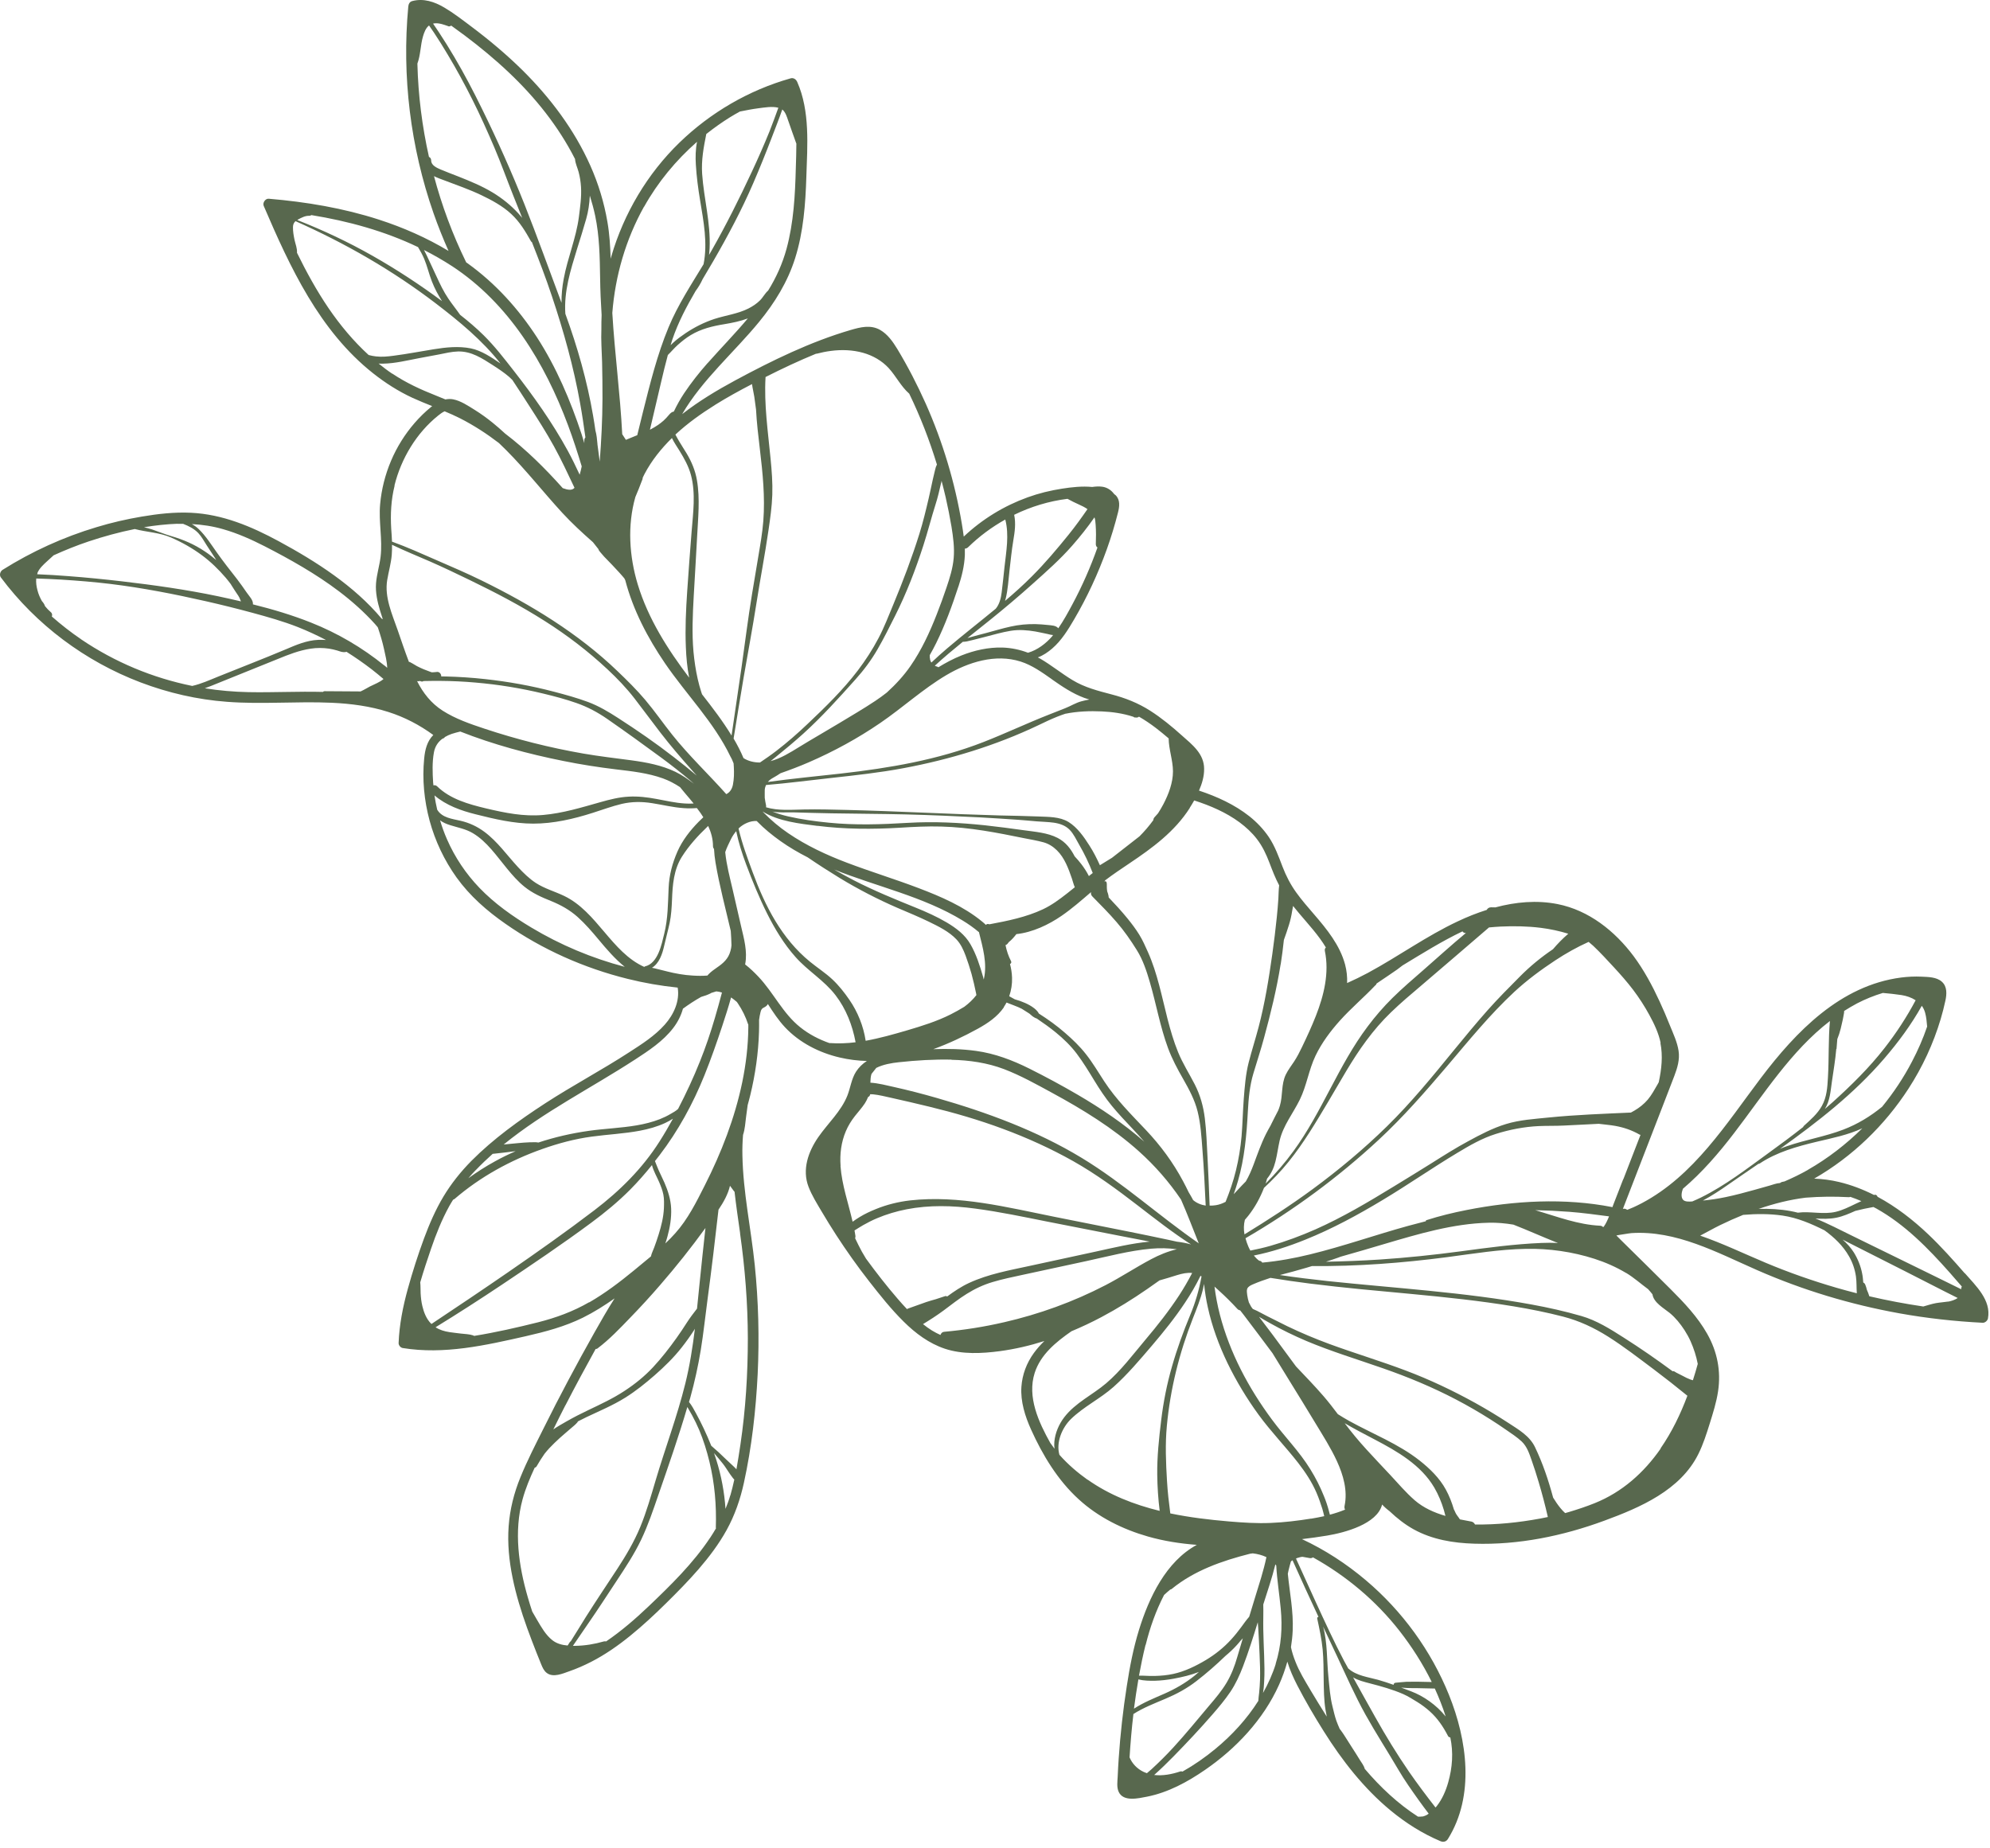 <?xml version="1.0" encoding="UTF-8"?> <svg xmlns="http://www.w3.org/2000/svg" width="253" height="235" viewBox="0 0 253 235" fill="none"><path d="M249.807 161.93C248.317 160.22 246.797 158.52 245.147 156.95C243.207 155.11 241.057 153.44 238.707 152.18C238.647 151.99 238.477 151.86 238.257 151.95C236.847 151.24 235.367 150.67 233.817 150.3C232.777 150.05 231.717 149.91 230.647 149.87C235.487 147.09 239.607 143.11 242.637 138.43C244.407 135.7 245.797 132.71 246.727 129.59C246.957 128.82 247.157 128.04 247.327 127.25C247.507 126.42 247.577 125.45 246.877 124.83C246.207 124.23 245.157 124.23 244.307 124.19C243.437 124.15 242.557 124.19 241.697 124.3C233.967 125.31 228.327 131.18 223.857 137.09C219.467 142.9 215.367 149.48 208.737 152.99C208.387 153.17 208.037 153.35 207.677 153.51C207.477 153.6 207.277 153.68 207.077 153.76C207.017 153.79 206.947 153.81 206.877 153.84C206.697 153.7 206.507 153.67 206.327 153.72C207.187 151.51 208.037 149.29 208.897 147.08C209.787 144.79 210.667 142.5 211.557 140.21C211.997 139.08 212.437 137.94 212.867 136.81C213.257 135.78 213.577 134.73 213.407 133.62C213.237 132.51 212.737 131.46 212.317 130.42C211.897 129.37 211.457 128.33 210.977 127.3C210.057 125.31 209.007 123.36 207.697 121.59C205.307 118.39 202.007 115.75 198.017 114.96C195.377 114.44 192.697 114.69 190.117 115.38C189.937 115.38 189.757 115.38 189.577 115.37C189.297 115.37 189.117 115.51 189.017 115.7C187.757 116.1 186.527 116.59 185.347 117.15C181.357 119.02 177.777 121.62 173.907 123.71C173.047 124.17 172.167 124.6 171.267 125C171.297 124.22 171.217 123.43 171.007 122.64C170.347 120.19 168.707 118.17 167.077 116.28C166.287 115.36 165.487 114.45 164.787 113.47C164.057 112.45 163.507 111.38 163.057 110.21C162.557 108.91 162.087 107.59 161.307 106.43C160.627 105.43 159.787 104.55 158.847 103.8C156.947 102.3 154.727 101.29 152.437 100.53C152.827 99.641 153.097 98.71 153.087 97.77C153.087 95.841 151.577 94.691 150.257 93.52C148.987 92.38 147.667 91.29 146.227 90.371C144.707 89.4 143.067 88.751 141.327 88.3C139.587 87.841 137.907 87.421 136.357 86.481C134.957 85.641 133.697 84.6 132.277 83.77C132.167 83.71 132.057 83.65 131.947 83.591C132.627 83.35 133.237 82.921 133.777 82.46C134.957 81.441 135.787 80.081 136.567 78.751C138.227 75.921 139.607 72.93 140.717 69.841C141.267 68.311 141.737 66.751 142.137 65.171C142.327 64.421 142.437 63.581 141.847 62.98C141.787 62.92 141.707 62.87 141.647 62.821C141.297 62.34 140.777 61.98 140.147 61.891C139.727 61.831 139.287 61.861 138.857 61.92C137.577 61.8 136.257 61.941 134.997 62.141C133.517 62.37 132.057 62.73 130.647 63.24C127.627 64.331 124.857 66.031 122.527 68.231C122.457 67.691 122.377 67.15 122.287 66.621C121.407 61.35 119.867 56.211 117.697 51.331C116.627 48.941 115.427 46.611 114.077 44.37C113.507 43.441 112.847 42.49 111.877 41.941C110.677 41.27 109.387 41.6 108.147 41.961C103.027 43.461 98.167 45.84 93.487 48.361C91.157 49.62 88.837 51.011 86.727 52.66C89.287 48.261 93.307 44.84 96.517 40.92C98.507 38.49 100.137 35.85 101.087 32.84C102.147 29.491 102.407 25.941 102.517 22.451C102.647 18.48 102.997 14.14 101.357 10.421C101.197 10.07 100.877 9.85 100.487 9.97C95.197 11.47 90.327 14.31 86.377 18.14C82.297 22.101 79.327 27.12 77.727 32.571C77.697 32.681 77.667 32.791 77.637 32.901C77.587 31.34 77.497 29.78 77.227 28.23C76.807 25.761 76.077 23.36 75.057 21.07C73.017 16.491 69.977 12.45 66.427 8.93C64.397 6.93 62.207 5.09 59.927 3.38C58.807 2.54 57.687 1.67 56.487 0.96C55.237 0.22 53.837 -0.25 52.397 0.14C52.067 0.23 51.937 0.53 51.907 0.84C51.077 9.69 52.187 18.721 55.117 27.11C55.687 28.741 56.327 30.331 57.027 31.91C54.257 30.241 51.277 28.93 48.187 27.93C43.647 26.46 38.917 25.671 34.167 25.27C33.737 25.23 33.357 25.791 33.527 26.18C36.867 33.98 40.617 42.071 47.427 47.461C48.967 48.681 50.637 49.751 52.427 50.581C53.257 50.961 54.097 51.3 54.947 51.641C54.907 51.681 54.857 51.711 54.817 51.74C54.057 52.361 53.357 53.041 52.717 53.781C51.477 55.211 50.457 56.84 49.717 58.59C48.967 60.361 48.497 62.221 48.327 64.13C48.127 66.35 48.647 68.591 48.387 70.8C48.247 71.93 47.897 73.031 47.807 74.171C47.717 75.361 47.987 76.54 48.327 77.671C48.437 78.02 48.547 78.38 48.667 78.731C48.617 78.701 48.567 78.68 48.517 78.66C45.027 74.49 40.197 71.4 35.457 68.831C31.967 66.941 28.297 65.391 24.277 65.201C22.177 65.1 20.077 65.341 18.007 65.691C16.067 66.02 14.157 66.46 12.277 67.031C8.067 68.29 4.037 70.13 0.327 72.46C0.027 72.65 -0.113 73.121 0.107 73.421C4.607 79.451 10.837 84.1 17.867 86.77C21.397 88.111 25.097 88.96 28.857 89.24C33.287 89.581 37.737 89.16 42.167 89.361C44.617 89.471 47.057 89.79 49.397 90.54C51.437 91.191 53.357 92.191 55.087 93.46C54.297 94.26 54.037 95.311 53.927 96.46C53.667 99.111 53.927 101.78 54.617 104.35C55.317 106.93 56.487 109.4 58.047 111.58C59.737 113.93 61.897 115.82 64.267 117.47C68.947 120.74 74.267 123.1 79.797 124.47C81.887 124.99 84.007 125.36 86.157 125.58C86.447 127.3 85.647 129.02 84.517 130.29C83.247 131.72 81.567 132.79 79.967 133.82C76.487 136.08 72.817 138.02 69.337 140.28C66.017 142.44 62.727 144.8 59.927 147.62C58.577 148.99 57.367 150.5 56.377 152.15C55.377 153.82 54.597 155.62 53.917 157.45C53.137 159.56 52.447 161.72 51.847 163.89C51.227 166.14 50.767 168.44 50.677 170.79C50.677 171.06 50.917 171.36 51.187 171.41C56.457 172.27 61.717 171.07 66.837 169.91C69.337 169.34 71.797 168.69 74.107 167.55C75.517 166.85 76.847 166.01 78.137 165.1C77.227 166.52 76.387 168 75.557 169.47C74.427 171.47 73.327 173.49 72.247 175.52C71.167 177.55 70.117 179.59 69.097 181.65C68.077 183.69 67.027 185.73 66.167 187.84C65.347 189.84 64.827 191.91 64.667 194.08C64.507 196.27 64.727 198.47 65.167 200.62C65.607 202.8 66.267 204.92 67.017 207.01C67.397 208.07 67.807 209.12 68.217 210.17C68.407 210.65 68.597 211.13 68.797 211.61C68.967 212.03 69.147 212.45 69.517 212.73C70.337 213.35 71.537 212.81 72.387 212.51C73.337 212.18 74.267 211.77 75.167 211.31C76.937 210.4 78.587 209.25 80.137 207.99C81.727 206.7 83.227 205.3 84.687 203.86C86.107 202.46 87.507 201.04 88.817 199.53C90.147 197.99 91.387 196.35 92.377 194.56C93.417 192.68 94.117 190.65 94.577 188.55C95.567 184.04 96.097 179.34 96.327 174.73C96.547 170.11 96.427 165.46 95.957 160.86C95.477 156.21 94.477 151.61 94.387 146.93C94.367 146.06 94.397 145.18 94.467 144.31C94.717 143.58 94.757 142.74 94.857 141.99C94.927 141.5 94.987 141.01 95.057 140.51C95.167 140.1 95.287 139.68 95.387 139.26C96.027 136.62 96.417 133.91 96.497 131.19C96.507 130.69 96.517 130.19 96.507 129.68C96.557 129.34 96.607 129 96.697 128.67C96.777 128.37 96.867 128.22 97.147 128.1C97.357 128 97.527 127.86 97.627 127.67C98.287 128.7 98.957 129.72 99.797 130.62C101.647 132.59 104.147 133.86 106.757 134.47C107.907 134.74 109.057 134.88 110.207 134.91C109.657 135.27 109.187 135.72 108.827 136.28C108.247 137.2 108.127 138.3 107.737 139.3C106.937 141.32 105.257 142.83 104.037 144.59C102.757 146.44 101.947 148.72 102.797 150.92C103.217 152.01 103.857 153.03 104.447 154.03C105.057 155.06 105.677 156.07 106.327 157.07C107.627 159.07 109.007 161.02 110.477 162.9C111.867 164.68 113.287 166.47 114.897 168.06C116.387 169.54 118.117 170.83 120.127 171.5C122.357 172.24 124.817 172.11 127.107 171.81C129.037 171.55 130.927 171.11 132.777 170.52C132.287 170.99 131.837 171.5 131.437 172.05C130.517 173.32 129.967 174.78 129.857 176.34C129.727 178.21 130.327 180.1 131.087 181.78C132.557 185.04 134.487 188.23 137.147 190.65C139.637 192.93 142.727 194.46 145.947 195.38C147.977 195.96 150.057 196.28 152.157 196.44C148.227 198.57 146.067 203.17 144.807 207.25C144.087 209.58 143.627 211.98 143.257 214.39C142.777 217.44 142.437 220.51 142.227 223.59C142.177 224.37 142.127 225.14 142.097 225.92C142.067 226.54 141.957 227.25 142.217 227.83C142.807 229.15 144.727 228.67 145.827 228.46C148.507 227.93 150.977 226.59 153.207 225.05C157.157 222.33 160.627 218.65 162.607 214.24C163.037 213.28 163.387 212.3 163.667 211.29C163.977 212.33 164.437 213.34 164.927 214.3C165.957 216.29 167.097 218.24 168.287 220.13C170.617 223.85 173.387 227.4 176.787 230.21C178.707 231.8 180.837 233.15 183.137 234.12C183.507 234.28 183.877 234.18 184.087 233.83C187.517 228.32 186.527 221.25 184.217 215.52C181.947 209.89 178.267 204.84 173.637 200.93C171.177 198.85 168.447 197.07 165.527 195.71C166.597 195.58 167.667 195.44 168.727 195.26C170.947 194.89 175.097 193.8 175.717 191.31C176.007 191.63 176.327 191.91 176.667 192.16C176.677 192.17 176.697 192.19 176.707 192.2C177.617 193.06 178.617 193.85 179.717 194.46C182.077 195.77 184.767 196.21 187.427 196.29C193.047 196.47 198.697 195.31 203.957 193.37C208.527 191.69 213.647 189.49 215.927 184.88C216.537 183.65 216.957 182.33 217.367 181.02C217.787 179.67 218.217 178.32 218.427 176.92C218.817 174.33 218.327 171.86 217.037 169.59C215.827 167.45 214.117 165.65 212.387 163.92C210.307 161.84 208.207 159.78 206.107 157.71C205.907 157.51 205.697 157.31 205.497 157.1C205.627 157.07 205.747 157.05 205.867 157.03C206.247 156.97 206.637 156.91 207.017 156.85C207.137 156.83 207.267 156.81 207.387 156.8C213.107 156.42 218.277 159.26 223.407 161.51C229.187 164.05 235.277 165.88 241.487 167C244.987 167.63 248.527 168.02 252.077 168.2C252.367 168.21 252.677 167.94 252.737 167.66C253.187 165.32 251.177 163.48 249.787 161.88L249.807 161.93ZM211.097 132.62C211.427 134.27 211.247 135.95 210.887 137.61C210.827 137.71 210.777 137.82 210.717 137.92C210.337 138.57 209.977 139.25 209.487 139.83C209.007 140.39 208.427 140.85 207.797 141.22C207.647 141.31 207.497 141.39 207.347 141.47C203.857 141.63 200.357 141.75 196.887 142.1C195.067 142.29 193.227 142.39 191.467 142.93C189.807 143.43 188.187 144.28 186.667 145.11C185.087 145.96 183.567 146.92 182.047 147.88C180.437 148.89 178.817 149.88 177.197 150.87C173.957 152.85 170.697 154.79 167.227 156.33C165.367 157.15 163.457 157.86 161.507 158.42C160.667 158.66 159.817 158.85 158.967 159.02C158.867 158.85 158.777 158.67 158.707 158.5C158.567 158.17 158.437 157.81 158.347 157.45C164.427 153.92 170.167 149.69 175.297 144.92C178.427 142.01 181.207 138.82 183.967 135.58C186.727 132.33 189.407 129.02 192.537 126.11C194.137 124.63 195.907 123.32 197.727 122.12C199.077 121.23 200.497 120.43 201.967 119.77C201.967 119.77 201.977 119.77 201.987 119.78C202.177 119.93 202.357 120.09 202.547 120.26C203.467 121.13 204.327 122.07 205.187 123C206.037 123.92 206.867 124.86 207.627 125.86C208.397 126.88 209.087 127.95 209.697 129.07C210.307 130.19 210.867 131.36 211.127 132.62H211.097ZM189.307 117.93C189.797 117.88 190.287 117.85 190.777 117.82C192.477 117.74 194.197 117.77 195.887 117.98C197.077 118.13 198.247 118.38 199.387 118.73C199.367 118.75 199.337 118.77 199.317 118.79C198.637 119.38 198.017 120.02 197.437 120.7C195.937 121.71 194.527 122.87 193.257 124.15C191.847 125.57 190.447 126.97 189.117 128.47C187.667 130.11 186.267 131.8 184.887 133.49C182.147 136.85 179.417 140.2 176.317 143.24C173.367 146.13 170.187 148.78 166.857 151.23C164.067 153.28 161.167 155.15 158.217 156.96C158.107 156.34 158.117 155.71 158.267 155.11C158.417 154.94 158.557 154.77 158.697 154.6C159.557 153.51 160.207 152.31 160.697 151.05C161.807 150.02 162.857 148.93 163.797 147.76C165.727 145.38 167.287 142.73 168.857 140.1C170.427 137.47 171.877 134.77 173.717 132.31C174.667 131.03 175.687 129.84 176.837 128.73C178.057 127.55 179.357 126.45 180.647 125.36C183.547 122.9 186.417 120.4 189.307 117.93ZM174.877 125.29C174.947 125.22 174.987 125.14 175.017 125.06C175.157 124.97 175.287 124.87 175.427 124.78C176.157 124.29 176.887 123.8 177.617 123.29C177.857 123.12 178.087 122.94 178.317 122.76C180.827 121.24 183.327 119.67 185.937 118.43C186.027 118.58 186.197 118.67 186.377 118.63C184.527 120.16 182.747 121.79 180.947 123.36C179.627 124.51 178.287 125.66 177.037 126.89C175.887 128.03 174.837 129.24 173.867 130.54C170.157 135.47 168.087 141.39 164.447 146.37C163.377 147.84 162.187 149.22 160.907 150.5C160.977 150.3 161.027 150.09 161.087 149.88C161.627 149.22 161.947 148.52 162.157 147.68C162.377 146.81 162.487 145.92 162.687 145.04C163.137 143.11 164.387 141.59 165.247 139.84C166.127 138.05 166.387 136.05 167.247 134.25C168.037 132.6 169.147 131.12 170.357 129.77C171.777 128.19 173.407 126.82 174.867 125.28L174.877 125.29ZM162.827 122.6C162.987 121.58 163.117 120.55 163.227 119.52C163.457 118.88 163.677 118.24 163.877 117.59C164.057 117.02 164.187 116.44 164.277 115.85C164.307 115.65 164.367 115.42 164.397 115.2C164.647 115.52 164.907 115.83 165.167 116.14C166.347 117.54 167.627 118.91 168.567 120.48C168.457 120.58 168.397 120.72 168.437 120.92C169.017 123.71 168.317 126.57 167.297 129.17C166.767 130.52 166.157 131.84 165.527 133.15C165.227 133.78 164.907 134.4 164.527 134.98C164.167 135.53 163.757 136.05 163.467 136.65C162.867 137.9 163.107 139.31 162.717 140.61C162.657 140.81 162.587 141.01 162.507 141.2C162.207 141.79 161.897 142.37 161.607 142.97C161.587 143.01 161.577 143.04 161.557 143.08C161.347 143.44 161.147 143.81 160.957 144.18C160.327 145.44 159.867 146.76 159.377 148.08C159.097 148.82 158.787 149.55 158.387 150.23C158.227 150.4 158.067 150.56 157.907 150.72C157.547 151.09 157.197 151.47 156.847 151.85C157.037 151.3 157.227 150.74 157.387 150.18C158.227 147.27 158.487 144.33 158.647 141.32C158.737 139.67 158.877 138.06 159.357 136.47C159.807 134.97 160.297 133.48 160.707 131.96C161.547 128.88 162.317 125.75 162.817 122.6H162.827ZM151.247 102.74C151.447 102.43 151.637 102.11 151.827 101.78L151.847 101.79C153.867 102.44 155.877 103.3 157.597 104.57C158.417 105.18 159.177 105.88 159.797 106.69C160.507 107.61 160.987 108.64 161.397 109.72C161.767 110.69 162.137 111.66 162.627 112.58C162.557 113.13 162.557 113.7 162.527 114.26C162.477 115.05 162.407 115.84 162.327 116.63C162.167 118.19 161.977 119.75 161.757 121.31C161.317 124.43 160.817 127.54 160.017 130.59C159.617 132.11 159.137 133.6 158.747 135.12C158.367 136.62 158.247 138.19 158.127 139.73C158.007 141.31 157.977 142.91 157.847 144.49C157.717 145.96 157.477 147.42 157.127 148.85C156.797 150.21 156.337 151.53 155.817 152.82C155.427 153.03 155.017 153.18 154.577 153.25C154.317 153.29 154.057 153.31 153.787 153.3C153.707 151.24 153.627 149.18 153.517 147.12C153.427 145.48 153.377 143.83 153.177 142.2C152.987 140.67 152.597 139.26 151.897 137.89C151.197 136.52 150.357 135.22 149.777 133.79C149.217 132.42 148.807 131 148.437 129.57C147.707 126.72 147.157 123.78 145.947 121.07C145.607 120.32 145.287 119.57 144.847 118.86C144.397 118.13 143.877 117.44 143.337 116.78C142.587 115.86 141.777 114.98 140.957 114.12C140.957 113.96 140.907 113.8 140.867 113.64C140.837 113.54 140.807 113.44 140.767 113.35C140.757 113.28 140.747 113.21 140.737 113.13C140.717 112.98 140.717 112.82 140.717 112.67C140.717 112.5 140.727 112.34 140.677 112.18C140.627 112.02 140.447 112.03 140.357 112.13C140.427 112.08 140.477 112.01 140.517 111.93C141.507 111.18 142.547 110.48 143.577 109.79C146.517 107.82 149.347 105.75 151.277 102.72L151.247 102.74ZM103.937 105.01C107.427 105.45 110.917 105.46 114.427 105.25C116.177 105.14 117.917 105.05 119.667 105.1C121.467 105.15 123.257 105.34 125.047 105.62C126.767 105.89 128.477 106.23 130.187 106.58C131.007 106.74 131.837 106.88 132.647 107.1C133.307 107.28 133.877 107.64 134.367 108.12C135.347 109.08 135.837 110.44 136.277 111.71C136.387 112.01 136.477 112.45 136.647 112.82C136.317 113.08 135.987 113.34 135.657 113.61C134.687 114.37 133.717 115.09 132.597 115.62C130.477 116.62 128.097 117.1 125.797 117.53C125.757 117.53 125.717 117.51 125.667 117.5C125.527 117.47 125.417 117.52 125.347 117.61C125.187 117.46 125.027 117.31 124.847 117.17C122.507 115.25 119.627 114.01 116.817 112.94C113.797 111.79 110.707 110.85 107.677 109.7C105.067 108.71 102.507 107.52 100.197 105.94C99.067 105.17 98.007 104.28 97.057 103.3C97.017 103.26 96.987 103.22 96.957 103.19C98.987 104.45 101.657 104.73 103.937 105.02V105.01ZM98.107 103.18C99.027 103.38 100.067 103.27 100.967 103.3C102.547 103.35 104.127 103.39 105.717 103.42C108.877 103.48 112.037 103.48 115.197 103.56C118.357 103.64 121.517 103.78 124.677 103.94C126.257 104.02 127.837 104.14 129.417 104.24C130.207 104.29 130.997 104.38 131.787 104.44C132.517 104.5 133.257 104.51 133.977 104.61C134.717 104.72 135.427 104.95 135.967 105.49C136.497 106.02 136.837 106.78 137.207 107.42C137.877 108.57 138.447 109.77 138.927 111.01C138.837 111.08 138.757 111.14 138.667 111.21C138.587 111.27 138.507 111.33 138.437 111.4C138.167 110.86 137.827 110.34 137.467 109.87C137.207 109.53 136.917 109.2 136.627 108.89C136.137 107.93 135.487 107.08 134.467 106.55C133.177 105.88 131.587 105.77 130.167 105.57C128.517 105.34 126.867 105.12 125.207 104.94C121.957 104.6 118.717 104.44 115.447 104.63C112.077 104.83 108.737 104.95 105.367 104.61C103.637 104.44 101.887 104.2 100.197 103.81C99.497 103.65 98.797 103.44 98.127 103.17L98.107 103.18ZM106.057 110.57C111.477 112.75 117.357 113.98 122.387 117.05C123.107 117.49 123.827 117.99 124.477 118.55C124.477 118.57 124.477 118.58 124.477 118.6C124.947 120.48 125.527 122.49 125.097 124.43C125.097 124.47 125.077 124.51 125.067 124.55C125.037 124.44 125.017 124.33 124.987 124.22C124.587 122.82 124.117 121.35 123.387 120.08C122.687 118.85 121.557 118.01 120.367 117.3C119.097 116.55 117.747 115.95 116.387 115.4C113.747 114.33 111.127 113.26 108.597 111.96C107.737 111.52 106.897 111.05 106.057 110.57ZM127.617 128.06C127.747 127.87 127.857 127.68 127.967 127.48C128.617 127.75 129.287 127.96 129.917 128.28C129.937 128.29 129.957 128.3 129.977 128.32C130.277 128.51 130.577 128.7 130.877 128.89C131.037 129.01 131.177 129.17 131.347 129.28C131.467 129.36 131.647 129.47 131.807 129.51C132.637 130.07 133.457 130.65 134.237 131.29C135.227 132.1 136.127 132.97 136.897 133.99C137.707 135.07 138.407 136.22 139.107 137.37C139.797 138.5 140.517 139.6 141.357 140.62C142.197 141.64 143.107 142.6 144.017 143.56C144.517 144.09 144.997 144.62 145.477 145.17C142.857 142.87 139.917 140.9 137.027 139.21C135.007 138.03 132.947 136.92 130.867 135.88C128.717 134.81 126.487 133.96 124.097 133.63C122.297 133.38 120.477 133.34 118.657 133.41C120.617 132.7 122.517 131.8 124.317 130.81C125.597 130.1 126.787 129.3 127.637 128.08L127.617 128.06ZM120.967 134.76C123.247 134.81 125.517 135.14 127.657 135.95C129.767 136.76 131.757 137.87 133.737 138.95C137.647 141.07 141.477 143.42 144.797 146.4C146.827 148.22 148.627 150.28 150.147 152.53C150.947 154.34 151.637 156.19 152.377 158.03C152.387 158.07 152.417 158.09 152.437 158.12C147.367 154.62 142.797 150.43 137.517 147.23C131.807 143.77 125.487 141.45 119.087 139.61C117.277 139.09 115.457 138.62 113.617 138.21C112.747 138.02 111.677 137.73 110.657 137.67C110.667 137.31 110.687 136.91 110.797 136.56C110.997 136.3 111.197 136.04 111.407 135.79C112.287 135.35 113.337 135.17 114.277 135.07C116.487 134.83 118.747 134.69 120.967 134.74V134.76ZM151.667 152.55C151.487 152.23 151.317 151.91 151.127 151.61C150.897 151.14 150.667 150.67 150.417 150.21C149.137 147.81 147.557 145.67 145.697 143.7C143.817 141.71 141.897 139.81 140.387 137.5C139.627 136.34 138.927 135.14 138.067 134.05C137.287 133.05 136.347 132.15 135.397 131.33C134.357 130.42 133.237 129.62 132.077 128.88C131.947 128.61 131.697 128.38 131.487 128.21C131.127 127.93 130.727 127.71 130.317 127.53C129.887 127.34 129.457 127.19 129.017 127.07C128.777 126.94 128.547 126.81 128.307 126.68C128.567 125.92 128.697 125.12 128.667 124.31C128.647 123.72 128.557 123.14 128.407 122.58C128.537 122.53 128.627 122.38 128.537 122.21C128.207 121.58 127.977 120.89 127.837 120.18C127.947 120.14 128.057 120.07 128.127 119.96C128.177 119.89 128.227 119.84 128.277 119.77C128.277 119.77 128.277 119.77 128.287 119.77C128.647 119.48 128.937 119.14 129.217 118.78C131.277 118.56 133.327 117.58 134.967 116.45C136.287 115.54 137.497 114.48 138.707 113.44C138.677 113.63 138.707 113.83 138.887 114C139.927 115.06 140.987 116.12 141.957 117.25C142.927 118.37 143.767 119.58 144.547 120.84C145.307 122.06 145.777 123.49 146.177 124.86C146.587 126.26 146.917 127.68 147.267 129.09C147.617 130.5 147.997 131.91 148.497 133.27C149.007 134.64 149.687 135.92 150.417 137.19C151.167 138.51 151.887 139.84 152.257 141.32C152.647 142.88 152.747 144.53 152.867 146.13C153.057 148.52 153.177 150.91 153.287 153.3C152.697 153.21 152.127 152.98 151.667 152.58V152.55ZM144.087 91.141C144.157 91.201 144.237 91.251 144.347 91.231H144.357C144.527 91.27 144.687 91.231 144.807 91.13C145.557 91.561 146.277 92.05 146.957 92.57C147.507 92.99 148.047 93.441 148.577 93.891C148.597 95.311 149.117 96.66 149.127 98.081C149.127 99.531 148.577 100.97 147.917 102.24C147.707 102.65 147.467 103.04 147.227 103.42C147.087 103.59 146.937 103.75 146.787 103.91C146.677 104.03 146.637 104.16 146.627 104.29C146.097 105.02 145.507 105.71 144.867 106.35C144.857 106.36 144.837 106.37 144.827 106.38C143.677 107.28 142.527 108.18 141.367 109.08C141.337 109.1 141.297 109.12 141.267 109.14C140.787 109.43 140.317 109.73 139.837 110.02C139.447 109.16 139.017 108.31 138.507 107.52C137.807 106.42 136.977 105.22 135.847 104.52C134.717 103.83 133.277 103.88 131.997 103.82C130.367 103.75 128.727 103.73 127.087 103.69C120.617 103.51 114.157 103.15 107.687 102.99C105.877 102.95 104.057 102.89 102.237 102.93C100.637 102.96 98.937 103.12 97.387 102.65C97.407 102.56 97.417 102.47 97.387 102.38C97.327 102.08 97.267 101.77 97.227 101.45C97.227 101.12 97.217 100.78 97.227 100.45C97.227 100.34 97.257 100.23 97.277 100.13C97.307 100.02 97.347 99.921 97.387 99.82C100.157 99.591 102.927 99.221 105.697 98.921C108.767 98.581 111.827 98.251 114.857 97.68C120.747 96.581 126.597 94.8 132.007 92.221C132.787 91.85 133.557 91.471 134.367 91.15C134.727 91.01 135.087 90.871 135.457 90.751C135.467 90.751 135.477 90.751 135.487 90.751C136.967 90.451 138.567 90.391 140.067 90.46C141.417 90.52 142.767 90.71 144.047 91.13L144.087 91.141ZM133.717 86.371C135.027 87.29 136.337 88.18 137.847 88.74C138.067 88.82 138.287 88.88 138.497 88.951C138.147 89.01 137.807 89.091 137.467 89.18C136.737 89.38 136.107 89.79 135.407 90.061C134.727 90.32 134.057 90.6 133.377 90.861C130.577 91.96 127.857 93.251 125.047 94.35C119.237 96.621 113.097 97.66 106.927 98.361C103.837 98.71 100.717 99.001 97.627 99.43C97.827 99.171 98.087 99.01 98.397 98.841C98.687 98.68 98.967 98.501 99.237 98.32C100.457 97.891 101.657 97.441 102.847 96.921C106.027 95.54 109.067 93.88 111.927 91.921C114.777 89.971 117.337 87.611 120.307 85.85C123.097 84.201 126.537 83.1 129.757 84.121C131.207 84.581 132.477 85.49 133.717 86.361V86.371ZM133.777 80.9C132.997 81.811 131.897 82.66 130.697 83.001C129.667 82.611 128.587 82.38 127.457 82.341C125.677 82.29 123.877 82.691 122.227 83.35C121.197 83.76 120.227 84.281 119.297 84.85C119.247 84.8 119.177 84.77 119.097 84.751C119.007 84.731 118.927 84.691 118.847 84.65C119.997 83.6 121.187 82.6 122.407 81.611C122.577 81.611 122.747 81.591 122.917 81.561C123.177 81.51 123.427 81.441 123.687 81.38C124.197 81.251 124.707 81.121 125.217 80.99C126.307 80.71 127.387 80.391 128.497 80.21C129.567 80.04 130.577 80.121 131.637 80.3C132.137 80.391 132.617 80.501 133.107 80.6C133.367 80.66 133.637 80.74 133.887 80.751C133.847 80.8 133.817 80.85 133.777 80.891V80.9ZM139.147 65.781C139.257 66.081 139.267 66.43 139.297 66.751C139.357 67.57 139.347 68.38 139.317 69.201C139.317 69.38 139.397 69.531 139.527 69.621C138.647 72.111 137.577 74.54 136.327 76.871C135.777 77.891 135.217 78.93 134.547 79.891C134.257 79.52 133.647 79.52 133.207 79.471C132.697 79.421 132.167 79.371 131.647 79.361C130.597 79.341 129.517 79.441 128.497 79.671C127.437 79.9 126.387 80.221 125.337 80.501C124.777 80.65 124.207 80.79 123.647 80.951C123.427 81.01 123.207 81.07 122.997 81.13C123.957 80.35 124.937 79.581 125.897 78.811C127.737 77.331 129.547 75.8 131.307 74.221C133.037 72.671 134.787 71.13 136.317 69.38C137.317 68.24 138.277 67.04 139.147 65.781ZM127.847 76.171C128.147 74.99 128.207 73.721 128.347 72.51C128.497 71.251 128.617 69.981 128.827 68.731C129.017 67.611 129.167 66.561 128.937 65.46C131.067 64.421 133.367 63.721 135.707 63.431C135.707 63.431 135.707 63.431 135.717 63.431C136.197 63.691 136.687 63.941 137.187 64.16C137.547 64.32 137.917 64.501 138.257 64.74C137.487 65.85 136.697 66.951 135.847 68.001C134.377 69.82 132.857 71.621 131.197 73.281C130.107 74.38 128.957 75.41 127.777 76.41C127.807 76.331 127.827 76.251 127.847 76.16V76.171ZM121.857 74.57C122.277 73.281 122.607 71.96 122.667 70.591C122.677 70.311 122.667 70.04 122.667 69.76C122.817 69.76 122.967 69.701 123.097 69.57C124.497 68.201 126.087 67.02 127.807 66.061C128.317 68.031 127.927 70.111 127.707 72.1C127.587 73.18 127.487 74.26 127.347 75.341C127.257 76.061 127.067 76.841 126.597 77.4C124.527 79.111 122.407 80.751 120.367 82.49C119.697 83.061 119.047 83.65 118.407 84.251C118.307 84.081 118.227 83.88 118.227 83.671C118.227 83.63 118.207 83.591 118.197 83.55C118.227 83.471 118.227 83.391 118.197 83.32C118.487 82.82 118.757 82.3 119.017 81.781C120.157 79.471 121.047 77.031 121.847 74.581L121.857 74.57ZM119.647 61.461C119.667 61.361 119.687 61.251 119.707 61.141C119.887 61.84 120.067 62.531 120.227 63.23C120.507 64.471 120.757 65.71 120.967 66.96C121.177 68.281 121.367 69.63 121.247 70.971C121.137 72.251 120.747 73.49 120.337 74.701C119.947 75.861 119.527 77.02 119.077 78.16C118.187 80.43 117.157 82.66 115.767 84.671C114.907 85.921 113.867 87.04 112.747 88.061C112.277 88.43 111.787 88.79 111.287 89.121C109.787 90.121 108.217 91.031 106.667 91.971C104.987 92.99 103.267 93.96 101.597 94.99C100.457 95.691 99.267 96.441 97.967 96.781C98.177 96.611 98.397 96.441 98.607 96.27C99.807 95.3 100.987 94.32 102.137 93.281C104.497 91.141 106.617 88.79 108.737 86.421C109.807 85.231 110.767 83.951 111.567 82.561C112.367 81.18 113.077 79.74 113.787 78.331C115.237 75.451 116.407 72.421 117.397 69.341C117.957 67.611 118.397 65.85 118.947 64.121C119.227 63.251 119.437 62.34 119.637 61.45L119.647 61.461ZM103.777 44.99C104.387 44.831 105.007 44.7 105.637 44.62C107.007 44.441 108.397 44.49 109.727 44.861C110.967 45.211 112.117 45.861 112.987 46.81C113.927 47.84 114.537 49.13 115.597 50.06C117.007 52.971 118.177 55.98 119.117 59.071C119.007 59.281 118.937 59.49 118.877 59.77C118.787 60.17 118.687 60.56 118.597 60.95C118.417 61.74 118.267 62.541 118.077 63.331C117.717 64.871 117.357 66.38 116.887 67.88C115.937 70.921 114.807 73.891 113.587 76.831C112.977 78.29 112.427 79.751 111.687 81.15C110.927 82.6 110.047 83.951 109.057 85.26C107.177 87.731 104.927 89.921 102.677 92.05C101.407 93.26 100.077 94.421 98.687 95.49C98.017 96.01 97.317 96.481 96.617 96.96C95.857 96.96 95.127 96.781 94.527 96.4C94.167 95.54 93.737 94.71 93.267 93.91C93.697 91.29 94.107 88.671 94.557 86.061C95.097 82.951 95.677 79.85 96.167 76.731C96.647 73.641 97.247 70.561 97.697 67.46C97.917 65.951 98.137 64.441 98.187 62.91C98.237 61.38 98.117 59.85 97.967 58.321C97.637 54.88 97.127 51.441 97.327 47.971C97.327 47.971 97.327 47.95 97.327 47.941C99.447 46.87 101.587 45.861 103.787 44.961L103.777 44.99ZM90.947 51.461C92.457 50.52 94.027 49.66 95.607 48.84C95.677 49.38 95.817 49.92 95.897 50.441C95.977 50.98 96.047 51.52 96.117 52.06C96.207 53.751 96.407 55.441 96.607 57.12C96.967 60.141 97.277 63.181 97.047 66.221C96.927 67.79 96.647 69.341 96.387 70.891C96.127 72.441 95.867 74.001 95.607 75.561C95.097 78.65 94.717 81.76 94.277 84.85C93.857 87.74 93.427 90.641 93.007 93.531C91.897 91.701 90.577 89.981 89.257 88.29C89.227 88.201 89.197 88.121 89.167 88.031C88.987 87.481 88.837 86.921 88.707 86.35C88.447 85.21 88.277 84.04 88.167 82.88C87.957 80.531 88.067 78.16 88.197 75.811C88.337 73.3 88.497 70.79 88.627 68.27C88.747 65.9 89.017 63.42 88.607 61.071C88.397 59.831 87.927 58.711 87.287 57.641C86.977 57.13 86.647 56.63 86.347 56.12C86.177 55.84 86.027 55.55 85.867 55.261C87.417 53.821 89.157 52.581 90.937 51.471L90.947 51.461ZM81.617 61.111C81.637 61.06 81.657 61.001 81.677 60.95C81.707 60.88 81.707 60.81 81.707 60.751C81.787 60.59 81.857 60.431 81.937 60.281C82.847 58.55 84.057 57.05 85.427 55.7C85.697 56.27 86.087 56.821 86.397 57.331C86.997 58.31 87.547 59.291 87.847 60.41C88.467 62.761 88.117 65.231 87.927 67.611C87.727 70.141 87.537 72.671 87.367 75.201C87.207 77.561 87.097 79.91 87.197 82.281C87.247 83.581 87.367 84.88 87.617 86.171C84.887 82.561 82.417 78.701 81.087 74.331C79.997 70.74 79.747 66.811 80.777 63.2C81.067 62.52 81.347 61.831 81.607 61.13L81.617 61.111ZM89.967 46.16C88.887 47.38 87.877 48.66 86.967 50.02C86.477 50.761 86.047 51.531 85.667 52.331C85.377 52.38 85.227 52.55 85.027 52.781C84.817 53.031 84.597 53.27 84.357 53.49C83.887 53.91 83.347 54.261 82.787 54.56C82.737 54.59 82.677 54.611 82.627 54.641C82.657 54.501 82.697 54.37 82.727 54.23C83.177 52.34 83.617 50.45 84.057 48.56C84.327 47.42 84.597 46.27 84.907 45.141C85.337 44.73 85.717 44.261 86.167 43.861C86.687 43.401 87.217 42.971 87.817 42.611C89.117 41.821 90.607 41.461 92.097 41.221C93.107 41.05 94.117 40.85 95.077 40.49C93.437 42.441 91.657 44.261 89.967 46.17V46.16ZM100.217 15.361C100.537 16.311 100.887 17.25 101.217 18.191C101.217 18.21 101.237 18.23 101.247 18.25C101.247 19.291 101.207 20.32 101.177 21.34C101.087 24.8 100.907 28.291 99.997 31.64C99.477 33.541 98.677 35.31 97.657 36.95C97.257 37.291 96.997 37.831 96.617 38.2C96.197 38.62 95.677 38.961 95.147 39.23C93.797 39.91 92.237 40.1 90.817 40.56C89.517 40.99 88.287 41.611 87.157 42.37C86.627 42.73 86.097 43.111 85.627 43.541C85.507 43.651 85.377 43.77 85.257 43.891C85.337 43.641 85.407 43.401 85.487 43.151C86.227 40.971 87.287 38.971 88.437 37.001C88.787 36.531 89.087 36.031 89.327 35.501C89.777 34.751 90.227 33.99 90.667 33.23C92.527 30.02 94.287 26.71 95.757 23.311C96.587 21.39 97.367 19.451 98.117 17.491C98.567 16.32 99.037 15.13 99.457 13.921C99.867 14.261 100.037 14.831 100.207 15.341L100.217 15.361ZM89.807 17.03C90.767 16.27 91.767 15.56 92.807 14.911C93.217 14.65 93.647 14.421 94.067 14.181C94.837 14.03 95.617 13.87 96.397 13.771C97.197 13.671 98.157 13.491 98.957 13.7C98.587 14.71 98.227 15.72 97.827 16.721C97.127 18.451 96.367 20.171 95.577 21.86C93.997 25.25 92.317 28.61 90.467 31.86C90.357 32.05 90.247 32.23 90.147 32.41C90.177 32.12 90.207 31.831 90.217 31.541C90.357 28.34 89.487 25.27 89.267 22.11C89.147 20.381 89.457 18.721 89.797 17.03H89.807ZM81.887 26.291C83.637 23.16 85.937 20.381 88.617 18.03C88.427 18.98 88.407 19.991 88.467 20.93C88.557 22.451 88.757 23.971 89.007 25.471C89.447 28.151 89.987 30.91 89.447 33.6C87.867 36.211 86.177 38.781 85.007 41.6C83.547 45.111 82.647 48.781 81.727 52.45C81.487 53.41 81.257 54.38 81.017 55.34C80.957 55.361 80.897 55.391 80.837 55.41C80.487 55.55 80.137 55.691 79.787 55.84C79.717 55.87 79.647 55.901 79.577 55.931C79.547 55.88 79.507 55.821 79.477 55.781C79.347 55.59 79.227 55.401 79.107 55.211C78.847 50.071 78.147 44.91 77.847 39.791C78.217 35.06 79.557 30.441 81.877 26.28L81.887 26.291ZM74.997 24.901C75.257 25.741 75.487 26.581 75.667 27.43C76.217 30.041 76.257 32.711 76.297 35.38C76.317 36.941 76.387 38.501 76.487 40.06C76.457 40.651 76.457 41.24 76.457 41.831C76.397 43.23 76.507 44.641 76.547 46.041C76.587 47.6 76.597 49.16 76.597 50.711C76.587 53.38 76.447 56.041 76.247 58.7C76.157 57.961 76.057 57.23 75.957 56.501C75.957 56.48 75.957 56.461 75.957 56.45C75.907 55.891 75.857 55.291 75.697 54.73C75.607 54.111 75.517 53.501 75.407 52.88C74.647 48.431 73.417 44.13 71.877 39.901C71.677 37.071 72.537 34.35 73.357 31.68C73.757 30.401 74.167 29.11 74.527 27.831C74.797 26.89 74.937 25.901 74.987 24.91L74.997 24.901ZM56.947 3.33C57.127 3.39 57.257 3.34 57.357 3.25C57.947 3.67 58.527 4.1 59.107 4.53C61.057 6 62.937 7.55 64.707 9.23C68.077 12.421 71.007 16.081 73.107 20.221C73.137 20.77 73.417 21.32 73.557 21.851C73.727 22.471 73.827 23.12 73.867 23.761C73.947 25.05 73.757 26.32 73.597 27.59C73.247 30.28 72.157 32.8 71.667 35.461C71.477 36.471 71.377 37.48 71.387 38.501C69.827 34.331 68.327 30.14 66.687 26C65.057 21.901 63.247 17.84 61.297 13.88C60.197 11.63 59.037 9.41 57.767 7.26C57.137 6.19 56.487 5.14 55.807 4.11C55.557 3.74 55.307 3.37 55.057 3C55.687 2.85 56.377 3.12 56.967 3.32L56.947 3.33ZM54.817 20.41C54.817 20.171 54.697 20.02 54.537 19.951C53.667 16.07 53.167 12.111 53.067 8.14C53.067 8.12 53.067 8.1 53.067 8.08C53.477 6.99 53.447 5.75 53.777 4.63C53.917 4.15 54.127 3.56 54.547 3.24C54.757 3.54 54.967 3.84 55.167 4.14C55.777 5.06 56.367 6 56.927 6.95C58.037 8.8 59.067 10.7 60.037 12.63C61.047 14.64 61.967 16.691 62.847 18.75C63.697 20.75 64.427 22.791 65.227 24.8C65.607 25.77 65.997 26.741 66.387 27.701C66.227 27.511 66.067 27.32 65.907 27.14C64.947 26.101 63.847 25.21 62.637 24.48C61.247 23.64 59.727 23.02 58.217 22.421C57.487 22.131 56.737 21.86 56.017 21.55C55.527 21.34 54.807 21.02 54.817 20.401V20.41ZM55.137 22.381C55.587 22.61 56.077 22.78 56.477 22.93C58.057 23.53 59.657 24.081 61.187 24.811C62.527 25.451 63.897 26.191 64.997 27.21C66.087 28.221 66.797 29.421 67.517 30.701C67.537 30.741 67.577 30.761 67.617 30.77C68.517 33.05 69.397 35.34 70.167 37.66C71.657 42.111 72.937 46.681 73.757 51.3C74.017 52.73 74.227 54.181 74.427 55.62C74.337 55.721 74.287 55.84 74.287 56.001C74.287 56.12 74.287 56.23 74.287 56.35C74.167 55.98 74.067 55.6 73.947 55.23C72.527 50.931 70.737 46.711 68.267 42.891C65.907 39.261 62.977 36.02 59.457 33.49C59.387 33.441 59.317 33.401 59.257 33.35C59.257 33.331 59.257 33.31 59.237 33.291C57.527 29.791 56.167 26.131 55.167 22.37L55.137 22.381ZM57.457 33.831C64.687 38.571 69.267 46.141 72.227 54.1C72.867 55.81 73.427 57.55 73.957 59.3C73.887 59.66 73.797 60.011 73.697 60.361C73.217 59.331 72.727 58.31 72.187 57.321C70.237 53.751 67.837 50.37 65.337 47.17C64.117 45.611 62.907 44.031 61.487 42.63C60.547 41.7 59.537 40.85 58.497 40.031C58.017 39.34 57.477 38.681 57.007 37.98C56.397 37.081 55.947 36.13 55.497 35.151C55.087 34.261 54.667 33.37 54.257 32.49C54.147 32.251 54.027 32.02 53.907 31.791C55.127 32.41 56.317 33.09 57.467 33.84L57.457 33.831ZM37.877 27.921C38.317 27.68 38.827 27.41 39.337 27.441C39.427 27.441 39.517 27.401 39.587 27.351C44.267 28.11 48.887 29.381 53.147 31.421C53.437 31.901 53.707 32.391 53.927 32.91C54.317 33.84 54.537 34.84 54.907 35.781C55.247 36.651 55.687 37.49 56.197 38.291C53.367 36.191 50.407 34.251 47.337 32.511C44.267 30.77 41.077 29.27 37.797 27.98C37.827 27.96 37.847 27.951 37.867 27.93L37.877 27.921ZM46.887 45.16C44.947 43.391 43.247 41.35 41.767 39.181C40.247 36.941 38.947 34.571 37.757 32.141C37.757 32.141 37.757 32.141 37.757 32.12C37.797 31.581 37.557 31.03 37.447 30.511C37.337 29.98 37.237 29.43 37.247 28.881C37.247 28.541 37.367 28.311 37.567 28.12C43.887 30.921 49.927 34.391 55.417 38.59C58.367 40.85 61.327 43.281 63.627 46.221C62.487 45.441 61.207 44.571 59.857 44.3C58.317 43.99 56.687 44.16 55.147 44.41C53.457 44.681 51.767 45.011 50.067 45.23C49.327 45.331 48.557 45.41 47.807 45.321C47.487 45.291 47.177 45.221 46.867 45.141L46.887 45.16ZM49.867 47.52C49.267 47.12 48.697 46.681 48.137 46.23C48.337 46.24 48.537 46.251 48.727 46.24C50.247 46.211 51.767 45.831 53.247 45.55C54.097 45.391 54.957 45.24 55.807 45.071C56.607 44.91 57.437 44.711 58.247 44.691C59.947 44.66 61.287 45.56 62.667 46.441C63.377 46.901 64.087 47.37 64.727 47.92C64.867 48.041 64.997 48.181 65.137 48.31C65.867 49.401 66.577 50.511 67.287 51.611C68.377 53.3 69.457 54.99 70.427 56.751C71.377 58.471 72.197 60.251 73.037 62.02C73.027 62.031 73.017 62.05 73.007 62.06C72.747 62.331 72.357 62.3 72.027 62.221C71.867 62.181 71.707 62.13 71.547 62.071C69.297 59.55 66.897 57.17 64.217 55.13C63.697 54.651 63.167 54.181 62.617 53.74C61.887 53.151 61.127 52.6 60.337 52.111C59.517 51.6 58.587 50.971 57.627 50.781C57.277 50.711 56.947 50.73 56.627 50.791C56.227 50.62 55.827 50.461 55.427 50.3C53.477 49.531 51.607 48.67 49.867 47.501V47.52ZM50.157 61.711C51.007 58.3 52.947 55.06 55.697 52.85C55.947 52.651 56.227 52.431 56.527 52.3C57.197 52.581 57.857 52.87 58.507 53.2C60.247 54.09 61.887 55.151 63.437 56.34C63.757 56.641 64.067 56.95 64.377 57.261C66.887 59.781 69.087 62.6 71.497 65.221C72.707 66.531 74.007 67.731 75.347 68.91C75.367 68.93 75.387 68.951 75.407 68.971C75.627 69.251 75.857 69.531 76.077 69.82C76.117 69.99 76.247 70.121 76.357 70.26C76.507 70.441 76.657 70.621 76.817 70.79C77.147 71.13 77.477 71.471 77.807 71.811C78.127 72.141 78.437 72.481 78.747 72.82C78.897 72.99 79.057 73.16 79.207 73.341C79.267 73.41 79.327 73.481 79.387 73.561C79.427 73.641 79.467 73.71 79.497 73.79C80.487 77.57 82.337 81.1 84.537 84.331C87.247 88.3 90.777 91.841 92.867 96.201C92.867 96.221 92.887 96.24 92.897 96.251C92.947 96.35 93.007 96.451 93.057 96.561C93.137 96.731 93.197 96.9 93.267 97.07C93.277 97.231 93.287 97.38 93.297 97.54C93.337 98.281 93.327 99.061 93.177 99.8C93.067 100.32 92.807 100.75 92.337 100.98C90.077 98.441 87.587 96.091 85.467 93.43C84.297 91.96 83.237 90.421 82.027 88.99C80.947 87.71 79.727 86.51 78.517 85.35C73.507 80.531 67.477 76.88 61.267 73.831C59.377 72.9 57.457 72.081 55.527 71.24C53.647 70.421 51.767 69.57 49.837 68.871C49.817 68.32 49.777 67.77 49.737 67.231C49.627 65.38 49.717 63.571 50.167 61.761L50.157 61.711ZM22.567 66.611C22.807 66.611 23.047 66.611 23.287 66.611C23.997 66.891 24.687 67.231 25.207 67.781C25.637 68.231 25.927 68.8 26.267 69.32C26.627 69.88 26.997 70.43 27.357 70.99C27.407 71.061 27.447 71.141 27.487 71.21C27.017 70.82 26.537 70.441 26.017 70.1C24.707 69.221 23.297 68.611 21.777 68.171C20.947 67.93 20.147 67.6 19.327 67.32C18.987 67.21 18.647 67.121 18.307 67.04C19.717 66.811 21.137 66.65 22.557 66.6L22.567 66.611ZM4.757 72.85C5.017 72.251 5.527 71.79 5.997 71.361C6.277 71.111 6.547 70.861 6.817 70.611C8.277 69.951 9.767 69.35 11.287 68.841C13.187 68.21 15.147 67.671 17.137 67.27C18.657 67.671 20.287 67.71 21.727 68.341C23.107 68.941 24.457 69.701 25.667 70.6C26.777 71.421 27.787 72.4 28.687 73.451C28.907 73.71 29.127 73.99 29.337 74.27C29.367 74.32 29.397 74.371 29.427 74.421C29.707 74.88 30.007 75.32 30.307 75.77C30.347 75.85 30.397 75.921 30.437 76.001C30.507 76.15 30.567 76.311 30.637 76.471C29.667 76.24 28.697 76.031 27.727 75.82C23.677 74.971 19.607 74.4 15.507 73.921C13.247 73.66 10.977 73.43 8.697 73.26C7.387 73.16 6.057 73.07 4.727 73.02C4.747 72.96 4.757 72.9 4.777 72.841L4.757 72.85ZM10.317 81.29C9.017 80.41 7.767 79.43 6.587 78.391C6.667 78.21 6.647 77.99 6.437 77.82C6.177 77.6 5.947 77.35 5.727 77.081C5.647 76.831 5.497 76.621 5.327 76.43C5.087 76.001 4.887 75.55 4.767 75.07C4.637 74.6 4.557 74.07 4.607 73.561C5.667 73.6 6.717 73.63 7.777 73.701C9.867 73.831 11.957 74.001 14.037 74.251C18.117 74.751 22.167 75.54 26.177 76.451C28.157 76.9 30.127 77.391 32.087 77.921C34.037 78.451 35.997 79.001 37.877 79.74C39.087 80.221 40.277 80.77 41.447 81.38C41.127 81.35 40.797 81.35 40.467 81.361C38.957 81.43 37.647 82.01 36.277 82.591C33.437 83.79 30.557 84.891 27.697 86.05C26.657 86.471 25.557 86.971 24.437 87.221C19.407 86.201 14.617 84.21 10.307 81.29H10.317ZM47.067 87.27C46.707 87.46 46.287 87.721 45.847 87.921C44.317 87.891 42.787 87.921 41.257 87.891C41.177 87.891 41.107 87.921 41.057 87.981C37.907 87.9 34.737 88.07 31.587 88.01C29.717 87.971 27.857 87.811 26.037 87.52C26.297 87.43 26.547 87.331 26.807 87.231C28.207 86.671 29.617 86.1 31.017 85.531C32.447 84.951 33.887 84.38 35.307 83.8C36.667 83.24 38.037 82.701 39.507 82.481C40.277 82.361 41.067 82.371 41.837 82.481C42.187 82.54 42.547 82.621 42.887 82.721C43.267 82.841 43.577 82.99 43.987 82.9C44.007 82.9 44.017 82.88 44.037 82.871C45.147 83.57 46.227 84.32 47.257 85.111C47.767 85.51 48.267 85.921 48.757 86.341C48.297 86.751 47.597 87.001 47.097 87.26L47.067 87.27ZM48.887 84.641C46.047 82.341 42.927 80.51 39.527 79.16C37.137 78.21 34.657 77.471 32.157 76.85C32.217 76.311 31.657 75.781 31.367 75.35C30.967 74.781 30.577 74.201 30.147 73.65C29.267 72.531 28.387 71.41 27.567 70.251C26.847 69.24 26.167 68.15 25.267 67.281C24.997 67.02 24.697 66.811 24.387 66.641C25.727 66.71 27.057 66.91 28.367 67.29C30.197 67.811 31.937 68.591 33.627 69.451C36.897 71.13 40.167 72.971 43.097 75.191C44.747 76.441 46.297 77.82 47.687 79.361C47.797 79.49 47.907 79.621 48.017 79.751C48.027 79.781 48.047 79.811 48.057 79.841C48.357 80.731 48.627 81.63 48.827 82.55C48.987 83.29 49.207 84.13 49.227 84.921C49.117 84.831 49.007 84.721 48.897 84.63L48.887 84.641ZM52.167 84.21C52.107 84.18 52.047 84.171 51.987 84.16C51.477 82.82 51.017 81.451 50.547 80.091C49.847 78.081 48.867 75.93 49.227 73.76C49.407 72.68 49.717 71.641 49.807 70.54C49.837 70.121 49.847 69.701 49.837 69.27C51.417 70.031 53.047 70.691 54.657 71.391C56.367 72.141 58.057 72.951 59.747 73.77C63.007 75.35 66.207 77.02 69.267 78.971C72.107 80.77 74.787 82.82 77.247 85.121C78.477 86.27 79.637 87.481 80.667 88.811C81.777 90.251 82.847 91.71 83.957 93.15C85.217 94.79 86.577 96.371 87.957 97.921C88.167 98.15 88.377 98.38 88.577 98.621C87.617 97.811 86.637 97.02 85.637 96.251C83.357 94.481 80.987 92.85 78.567 91.29C77.347 90.501 76.117 89.77 74.757 89.26C73.357 88.74 71.897 88.341 70.447 87.96C67.567 87.201 64.617 86.671 61.657 86.35C60.027 86.171 58.387 86.061 56.747 86.02C56.527 86.02 56.317 86.02 56.097 86.01C56.117 85.731 55.877 85.4 55.557 85.441C55.337 85.471 55.117 85.481 54.897 85.49C54.807 85.46 54.727 85.43 54.667 85.41C54.397 85.311 54.107 85.201 53.857 85.1C53.567 84.981 53.287 84.841 53.007 84.701C52.727 84.55 52.467 84.361 52.187 84.231L52.167 84.21ZM53.017 86.6C53.017 86.6 53.057 86.611 53.087 86.621C53.167 86.641 53.247 86.621 53.317 86.6C53.357 86.6 53.397 86.6 53.437 86.6C53.457 86.6 53.467 86.611 53.497 86.63C53.607 86.68 53.747 86.68 53.847 86.6C54.567 86.591 55.287 86.57 56.007 86.581C57.487 86.591 58.957 86.66 60.427 86.79C63.347 87.04 66.247 87.51 69.097 88.201C70.507 88.54 71.907 88.91 73.277 89.391C74.687 89.88 75.977 90.57 77.207 91.421C79.527 93.031 81.827 94.691 84.097 96.361C85.357 97.29 86.587 98.26 87.787 99.27C87.937 99.4 88.077 99.531 88.227 99.66C87.477 99.091 86.717 98.55 85.867 98.141C84.117 97.3 82.197 96.941 80.277 96.68C78.237 96.41 76.187 96.171 74.157 95.82C69.907 95.081 65.707 94.02 61.607 92.66C59.767 92.05 57.907 91.41 56.267 90.361C54.817 89.43 53.787 88.121 53.027 86.611L53.017 86.6ZM55.107 99.88C55.097 99.751 55.077 99.63 55.067 99.501C54.987 98.251 54.937 96.91 55.167 95.671C55.307 94.91 55.687 94.35 56.237 93.941C56.347 93.91 56.447 93.861 56.537 93.76C56.547 93.751 56.547 93.731 56.557 93.721C56.827 93.561 57.117 93.43 57.427 93.32C57.787 93.201 58.147 93.111 58.517 93.02C62.727 94.68 67.177 95.871 71.607 96.76C73.827 97.21 76.067 97.561 78.317 97.831C80.327 98.07 82.367 98.29 84.287 98.981C85.057 99.26 85.777 99.641 86.457 100.09C86.857 100.57 87.247 101.07 87.667 101.54C87.847 101.75 88.017 101.96 88.187 102.17C87.817 102.19 87.447 102.2 87.087 102.17C85.877 102.1 84.687 101.82 83.497 101.6C82.317 101.38 81.127 101.23 79.927 101.3C78.717 101.36 77.527 101.66 76.367 101.99C73.957 102.67 71.557 103.41 69.047 103.63C66.557 103.85 64.187 103.36 61.777 102.79C59.567 102.26 57.247 101.62 55.577 99.99C55.437 99.85 55.267 99.831 55.127 99.861L55.107 99.88ZM67.547 117.94C65.177 116.52 62.877 114.9 60.957 112.9C59.237 111.11 57.827 109.01 56.837 106.74C56.487 105.95 56.197 105.14 55.947 104.31C56.327 104.6 56.797 104.79 57.247 104.93C58.237 105.24 59.227 105.41 60.127 105.95C61.917 107.02 63.137 108.85 64.447 110.43C65.137 111.27 65.847 112.09 66.697 112.77C67.717 113.59 68.857 114.09 70.057 114.57C71.307 115.08 72.427 115.7 73.437 116.6C74.417 117.48 75.277 118.48 76.117 119.49C77.117 120.69 78.187 121.94 79.427 122.94C75.257 121.84 71.247 120.16 67.547 117.94ZM82.037 122.87C81.977 122.88 81.937 122.92 81.907 122.95C77.747 121.09 75.897 115.93 71.737 113.93C70.537 113.35 69.237 113 68.117 112.27C67.277 111.72 66.537 110.99 65.857 110.26C64.457 108.75 63.247 107 61.567 105.76C60.657 105.09 59.677 104.63 58.567 104.37C57.497 104.12 56.227 104 55.597 102.98C55.597 102.98 55.597 102.98 55.587 102.97C55.447 102.37 55.327 101.75 55.237 101.14C56.727 102.41 58.607 103.08 60.497 103.55C62.877 104.15 65.337 104.73 67.797 104.73C70.367 104.73 72.917 104.14 75.357 103.36C76.587 102.97 77.797 102.52 79.047 102.22C80.347 101.92 81.607 101.92 82.917 102.13C84.257 102.34 85.577 102.67 86.927 102.76C87.457 102.8 88.027 102.8 88.597 102.75C88.747 102.95 88.907 103.16 89.057 103.37C89.177 103.55 89.297 103.73 89.417 103.92C89.217 104.11 89.027 104.29 88.827 104.49C87.737 105.6 86.757 106.85 86.127 108.28C85.477 109.77 85.077 111.27 85.007 112.9C84.917 114.87 84.927 116.81 84.447 118.73C84.107 120.11 83.657 122.49 82.017 122.88L82.037 122.87ZM84.797 123.52C84.257 123.39 83.727 123.25 83.187 123.12C83.087 123.1 82.987 123.08 82.887 123.06C83.807 122.5 84.207 121.31 84.437 120.28C84.657 119.3 84.927 118.34 85.137 117.36C85.337 116.39 85.397 115.39 85.437 114.4C85.507 112.51 85.657 110.59 86.687 108.95C87.577 107.54 88.727 106.27 89.937 105.12C89.967 105.09 90.007 105.06 90.037 105.03C90.407 105.83 90.647 106.69 90.647 107.6C90.647 107.74 90.697 107.86 90.777 107.95C90.807 108.52 90.867 109.1 90.967 109.68C91.457 112.6 92.237 115.49 92.907 118.38C92.947 118.99 92.987 119.6 92.997 120.21C92.977 120.45 92.937 120.69 92.867 120.92C92.607 121.91 91.957 122.48 91.137 123.04C90.777 123.29 90.407 123.55 90.097 123.87C90.047 123.93 89.997 123.99 89.937 124.05C89.317 124.1 88.677 124.09 88.067 124.05C86.967 123.99 85.857 123.79 84.787 123.52H84.797ZM85.327 153.66C85.277 152.53 84.927 151.42 84.477 150.39C84.257 149.88 83.997 149.38 83.767 148.87C83.587 148.47 83.437 148.05 83.267 147.64C83.457 147.39 83.657 147.15 83.847 146.9C86.227 143.78 88.087 140.38 89.557 136.74C90.387 134.68 91.117 132.59 91.817 130.48C92.217 129.27 92.607 128.06 92.947 126.83C93.197 127.01 93.447 127.2 93.677 127.4C93.727 127.47 93.767 127.54 93.817 127.6C94.367 128.42 94.797 129.29 95.107 130.23C95.107 130.25 95.127 130.26 95.137 130.28C95.137 130.41 95.137 130.53 95.137 130.66C95.117 133 94.837 135.32 94.367 137.61C93.417 142.18 91.717 146.56 89.607 150.72C88.537 152.84 87.447 155.04 85.847 156.82C85.447 157.27 85.027 157.7 84.587 158.11C84.687 157.82 84.777 157.52 84.857 157.23C85.177 156.07 85.377 154.87 85.327 153.66ZM80.677 134.77C82.457 133.61 84.297 132.41 85.597 130.71C86.157 129.98 86.587 129.14 86.827 128.26C87.567 127.72 88.327 127.22 89.127 126.77C89.147 126.77 89.157 126.76 89.177 126.75C89.577 126.64 89.977 126.5 90.367 126.3C90.387 126.29 90.407 126.27 90.417 126.26C90.637 126.19 90.847 126.12 91.067 126.06C91.307 126.08 91.557 126.13 91.787 126.21C91.497 127.29 91.207 128.37 90.887 129.44C90.337 131.31 89.717 133.16 88.987 134.97C88.167 137.03 87.227 139.04 86.207 141.01C85.937 141.26 85.587 141.46 85.297 141.62C84.847 141.89 84.367 142.12 83.887 142.31C82.937 142.68 81.927 142.93 80.927 143.1C78.927 143.44 76.897 143.51 74.887 143.79C72.687 144.1 70.537 144.59 68.457 145.28C68.347 145.26 68.237 145.25 68.127 145.24C67.867 145.24 67.597 145.24 67.337 145.25C66.827 145.26 66.317 145.32 65.817 145.36C65.227 145.41 64.637 145.47 64.037 145.53C69.157 141.36 75.167 138.35 80.687 134.76L80.677 134.77ZM60.497 148.78C61.187 148.06 61.907 147.37 62.647 146.71C62.677 146.71 62.707 146.72 62.747 146.71C63.687 146.62 64.617 146.49 65.557 146.38C64.667 146.77 63.777 147.2 62.917 147.68C61.747 148.32 60.627 149.04 59.547 149.82C59.847 149.46 60.167 149.11 60.497 148.77V148.78ZM54.807 168.31C54.207 167.71 53.887 166.88 53.697 166.08C53.567 165.54 53.507 165 53.477 164.45C53.457 163.99 53.477 163.52 53.427 163.06C53.847 161.62 54.317 160.2 54.797 158.8C55.437 156.93 56.167 155.09 57.127 153.35C57.277 153.08 57.447 152.81 57.607 152.55C57.667 152.53 57.737 152.5 57.797 152.45C61.077 149.63 64.887 147.54 68.957 146.1C70.997 145.38 73.077 144.82 75.227 144.53C77.267 144.25 79.327 144.16 81.347 143.78C82.457 143.57 83.537 143.27 84.557 142.8C84.907 142.64 85.237 142.45 85.557 142.25C85.017 143.23 84.447 144.21 83.847 145.15C81.667 148.59 78.797 151.43 75.567 153.89C71.987 156.62 68.297 159.22 64.587 161.78C61.367 164 58.117 166.18 54.857 168.35C54.847 168.34 54.827 168.33 54.817 168.31H54.807ZM74.897 165.59C72.857 166.77 70.687 167.56 68.407 168.14C65.727 168.81 63.007 169.43 60.277 169.87C60.237 169.85 60.197 169.82 60.147 169.8C59.657 169.64 59.077 169.63 58.567 169.57C58.097 169.51 57.617 169.46 57.147 169.39C56.497 169.29 55.897 169.11 55.377 168.77C58.207 167.03 61.007 165.23 63.777 163.38C67.627 160.8 71.487 158.21 75.207 155.45C76.937 154.17 78.607 152.79 80.127 151.26C81.107 150.27 82.017 149.23 82.887 148.15C83.077 148.9 83.507 149.63 83.797 150.3C84.017 150.82 84.227 151.34 84.337 151.9C84.447 152.46 84.427 153.06 84.407 153.63C84.357 154.76 84.077 155.89 83.737 156.97C83.567 157.52 83.377 158.07 83.177 158.61C83.047 158.98 82.837 159.36 82.757 159.76C82.027 160.37 81.287 160.97 80.567 161.57C78.777 163.04 76.917 164.45 74.907 165.61L74.897 165.59ZM71.887 178.7C73.127 176.29 74.417 173.9 75.727 171.53C75.807 171.53 75.887 171.53 75.967 171.46C77.477 170.32 78.797 168.93 80.107 167.57C81.417 166.22 82.697 164.83 83.927 163.4C85.957 161.06 87.877 158.65 89.687 156.15C89.427 158.54 89.167 160.94 88.927 163.33C88.827 164.35 88.727 165.38 88.617 166.4C88.157 166.99 87.717 167.57 87.317 168.19C86.897 168.85 86.467 169.5 86.007 170.14C85.087 171.43 84.107 172.69 83.027 173.85C81.957 175 80.727 175.99 79.417 176.85C77.967 177.81 76.397 178.54 74.827 179.29C73.877 179.74 72.937 180.22 72.027 180.74C71.467 181.06 70.877 181.39 70.347 181.76C70.857 180.73 71.357 179.7 71.887 178.68V178.7ZM72.507 208.71C72.397 208.89 72.287 209.06 72.167 209.24C71.457 209.18 70.767 209 70.207 208.55C69.377 207.89 68.827 206.91 68.297 206.01C68.087 205.65 67.877 205.28 67.667 204.92C67.467 204.32 67.277 203.72 67.107 203.12C65.937 199.1 65.317 194.76 66.437 190.65C66.817 189.26 67.377 187.93 67.977 186.63C68.067 186.61 68.157 186.56 68.217 186.46C68.527 185.91 68.877 185.37 69.237 184.85C69.627 184.36 70.047 183.91 70.497 183.48C70.937 183.05 71.397 182.64 71.867 182.24C72.107 182.03 72.347 181.82 72.597 181.61C72.877 181.37 73.177 181.14 73.417 180.85C73.447 180.82 73.457 180.78 73.457 180.75C73.837 180.56 74.217 180.37 74.597 180.18C76.247 179.4 77.927 178.7 79.477 177.73C80.827 176.89 82.067 175.89 83.257 174.85C84.487 173.77 85.657 172.63 86.667 171.34C87.227 170.63 87.757 169.89 88.247 169.13C88.287 169.07 88.317 169.01 88.347 168.96C88.057 171.3 87.697 173.63 87.127 175.93C86.097 180.1 84.577 184.12 83.357 188.23C82.767 190.22 82.197 192.23 81.407 194.15C80.627 196.04 79.597 197.78 78.487 199.48C77.147 201.52 75.787 203.55 74.477 205.62C73.817 206.66 73.197 207.72 72.527 208.76L72.507 208.71ZM90.277 195.54C88.127 198.78 85.277 201.57 82.477 204.24C80.787 205.85 78.997 207.4 77.057 208.72C76.967 208.7 76.877 208.69 76.767 208.72C75.587 209.06 74.387 209.26 73.157 209.28C73.047 209.28 72.947 209.28 72.837 209.28C73.467 208.36 74.097 207.44 74.727 206.52C75.967 204.73 77.147 202.91 78.347 201.09C79.487 199.36 80.637 197.63 81.527 195.76C82.397 193.93 83.047 192 83.707 190.08C84.987 186.38 86.287 182.67 87.387 178.91C87.577 179.26 87.787 179.6 87.987 179.96C88.317 180.57 88.627 181.2 88.897 181.84C89.437 183.13 89.867 184.51 90.197 185.88C90.867 188.63 91.097 191.42 91.007 194.25C91.007 194.28 91.017 194.31 91.027 194.34C90.787 194.75 90.537 195.16 90.277 195.55V195.54ZM92.847 190.14C92.677 190.73 92.467 191.3 92.237 191.86C92.097 189.74 91.697 187.62 91.057 185.6C90.967 185.32 90.867 185.04 90.777 184.77C91.157 185.21 91.527 185.65 91.887 186.1C92.177 186.46 92.407 186.85 92.667 187.23C92.787 187.42 92.927 187.6 93.057 187.78C93.147 187.91 93.247 188.04 93.357 188.14C93.207 188.82 93.047 189.49 92.857 190.15L92.847 190.14ZM94.087 156.83C94.717 161.26 95.067 165.71 95.077 170.18C95.077 174.69 94.797 179.21 94.137 183.67C93.977 184.72 93.817 185.78 93.627 186.83C93.487 186.67 93.327 186.52 93.167 186.37C92.847 186.07 92.527 185.78 92.217 185.48C91.637 184.91 91.047 184.36 90.427 183.84C90.137 183.11 89.817 182.38 89.477 181.66C89.167 181.01 88.847 180.37 88.497 179.73C88.227 179.23 87.957 178.72 87.597 178.27C87.647 178.1 87.697 177.94 87.747 177.77C88.307 175.75 88.757 173.71 89.097 171.64C89.447 169.5 89.667 167.34 89.957 165.2C90.467 161.41 90.917 157.62 91.347 153.82C91.987 152.87 92.557 151.86 92.807 150.78C92.977 151.01 93.147 151.24 93.317 151.47C93.337 151.5 93.367 151.52 93.387 151.54C93.587 153.31 93.847 155.07 94.097 156.83H94.087ZM105.487 132.65C104.137 132.18 102.857 131.52 101.747 130.63C99.527 128.87 98.357 126.24 96.427 124.2C95.887 123.63 95.347 123.11 94.727 122.63C94.727 122.61 94.737 122.59 94.747 122.56C95.037 120.98 94.597 119.39 94.237 117.86L93.147 113.12C92.787 111.56 92.367 110 92.207 108.4C92.207 108.38 92.207 108.36 92.207 108.34C92.397 107.78 92.667 107.24 92.927 106.71C93.107 106.34 93.337 106 93.597 105.69C93.897 107.13 94.347 108.55 94.867 109.93C95.657 112.03 96.517 114.14 97.517 116.14C98.507 118.12 99.677 120.05 101.147 121.7C102.707 123.46 104.787 124.67 106.227 126.55C107.567 128.29 108.377 130.38 108.777 132.53C107.697 132.67 106.577 132.71 105.477 132.63L105.487 132.65ZM110.057 132.34C109.777 130.48 109.047 128.67 107.987 127.13C107.347 126.2 106.647 125.31 105.817 124.53C104.927 123.7 103.907 123.05 102.967 122.28C99.377 119.35 97.267 115.2 95.697 110.93C95.027 109.11 94.337 107.26 93.897 105.36C93.927 105.33 93.937 105.3 93.967 105.28C94.537 104.75 95.397 104.35 96.207 104.4C96.237 104.43 96.257 104.46 96.287 104.48C97.187 105.4 98.187 106.21 99.227 106.95C100.327 107.73 101.487 108.41 102.687 109.02C104.037 109.94 105.407 110.82 106.797 111.67C109.147 113.09 111.597 114.36 114.117 115.45C115.447 116.02 116.787 116.57 118.087 117.2C119.297 117.79 120.657 118.45 121.597 119.45C122.147 120.03 122.477 120.76 122.757 121.5C123.037 122.27 123.297 123.05 123.517 123.84C123.737 124.64 123.917 125.45 124.087 126.27C124.107 126.36 124.117 126.44 124.137 126.53C123.707 127.09 123.177 127.59 122.597 128.02C122.027 128.37 121.447 128.69 120.857 128.99C119.107 129.87 117.217 130.46 115.347 131.01C113.607 131.52 111.847 132.02 110.067 132.34H110.057ZM106.867 148.24C106.757 146.73 106.947 145.23 107.537 143.84C107.827 143.15 108.227 142.51 108.687 141.92C109.117 141.37 109.587 140.86 109.967 140.28C110.127 140.03 110.257 139.76 110.367 139.49C110.397 139.47 110.427 139.46 110.457 139.44C110.557 139.38 110.617 139.26 110.627 139.14C110.747 139.14 110.867 139.14 110.987 139.15C111.777 139.23 112.557 139.43 113.327 139.6C114.937 139.96 116.537 140.33 118.137 140.72C121.307 141.49 124.447 142.4 127.507 143.54C130.587 144.68 133.587 146.04 136.447 147.65C139.337 149.28 141.997 151.24 144.617 153.26C146.847 154.98 149.067 156.72 151.427 158.24C150.837 158.07 150.237 157.96 149.637 157.89C149.227 157.8 148.817 157.71 148.397 157.62C146.817 157.28 145.237 156.96 143.657 156.64C140.467 156 137.277 155.36 134.077 154.73C128.037 153.52 121.927 151.95 115.717 152.64C114.227 152.81 112.727 153.18 111.337 153.75C110.647 154.03 109.957 154.35 109.317 154.74C109.007 154.93 108.697 155.13 108.397 155.35C107.857 152.99 107.037 150.69 106.857 148.27L106.867 148.24ZM115.317 166.47C114.907 166.04 114.517 165.6 114.127 165.15C112.707 163.51 111.377 161.79 110.097 160.04C109.917 159.74 109.737 159.45 109.577 159.16C109.277 158.6 108.987 158.03 108.717 157.45C108.747 157.36 108.767 157.27 108.757 157.17C108.727 156.93 108.677 156.7 108.637 156.46C109.007 156.24 109.367 155.99 109.747 155.78C110.317 155.46 110.897 155.16 111.497 154.91C112.707 154.4 113.977 154.02 115.267 153.77C118.157 153.21 121.077 153.29 123.987 153.68C127.087 154.09 130.157 154.74 133.217 155.35C136.327 155.96 139.437 156.57 142.547 157.18C143.757 157.42 144.967 157.65 146.177 157.88C143.877 158.09 141.597 158.65 139.347 159.14C136.547 159.75 133.747 160.36 130.947 160.96C128.327 161.53 125.667 162 123.217 163.13C122.217 163.59 121.297 164.21 120.417 164.86C120.347 164.81 120.257 164.78 120.137 164.82C119.757 164.95 119.377 165.08 118.987 165.2C118.587 165.32 118.177 165.42 117.777 165.56C116.997 165.83 116.217 166.11 115.447 166.39C115.387 166.41 115.347 166.44 115.307 166.47H115.317ZM127.617 168.14C125.117 168.72 122.567 169.12 120.017 169.35C119.787 169.37 119.637 169.54 119.567 169.75C119.207 169.59 118.847 169.4 118.497 169.19C118.097 168.94 117.717 168.67 117.347 168.37C118.237 167.83 119.107 167.27 119.947 166.65C120.917 165.93 121.867 165.17 122.897 164.53C123.937 163.88 125.017 163.37 126.197 163.02C127.457 162.64 128.757 162.38 130.037 162.1C132.727 161.52 135.407 160.94 138.097 160.36C140.827 159.77 143.567 159.03 146.347 158.78C147.457 158.68 148.547 158.71 149.617 158.85C148.477 159.12 147.377 159.57 146.327 160.13C144.367 161.17 142.517 162.4 140.547 163.42C136.457 165.54 132.117 167.11 127.627 168.14H127.617ZM133.557 183.53C132.047 180.84 130.567 177.63 131.547 174.57C132.297 172.24 134.257 170.64 136.217 169.28C137.507 168.74 138.787 168.14 140.027 167.48C142.047 166.41 143.987 165.2 145.867 163.9C146.387 163.54 146.907 163.17 147.417 162.81C148.167 162.61 148.897 162.37 149.647 162.14C150.307 161.94 150.937 161.8 151.567 161.87C151.057 162.85 150.507 163.8 149.907 164.72C148.617 166.69 147.157 168.54 145.637 170.34C144.047 172.23 142.517 174.29 140.627 175.9C138.887 177.38 136.727 178.36 135.307 180.21C134.627 181.1 134.157 182.19 134.047 183.31C134.017 183.63 134.027 183.93 134.067 184.22C133.897 184 133.727 183.76 133.567 183.53H133.557ZM138.267 188.16C136.987 187.25 135.777 186.21 134.737 185.04C134.717 185.02 134.707 185 134.687 184.98C134.247 183.41 135.017 181.56 136.147 180.45C137.777 178.86 139.877 177.86 141.577 176.35C143.347 174.77 144.917 172.9 146.457 171.1C147.947 169.35 149.397 167.55 150.667 165.63C151.377 164.56 152.037 163.44 152.597 162.29C152.597 162.27 152.617 162.25 152.627 162.23C152.667 162.26 152.717 162.29 152.757 162.31C152.457 163.98 151.977 165.63 151.327 167.19C150.437 169.34 149.647 171.5 149.007 173.74C148.357 175.99 147.907 178.28 147.627 180.6C147.347 182.91 147.097 185.22 147.127 187.55C147.147 189.06 147.247 190.6 147.437 192.12C144.177 191.32 141.037 190.1 138.267 188.14V188.16ZM145.657 209.16C146.197 206.97 146.957 204.81 147.997 202.81C148.257 202.57 148.517 202.34 148.787 202.12C148.857 202.11 148.917 202.09 148.987 202.03C151.827 199.71 155.357 198.47 158.917 197.57C159.037 197.55 159.157 197.54 159.267 197.52C159.867 197.59 160.457 197.74 161.007 198C160.647 199.74 160.077 201.45 159.557 203.15C159.307 203.96 159.067 204.77 158.817 205.58C158.467 205.98 158.137 206.44 157.827 206.87C157.417 207.43 156.977 207.98 156.507 208.49C155.577 209.51 154.497 210.37 153.317 211.08C152.047 211.84 150.617 212.54 149.167 212.85C148.397 213.02 147.587 213.09 146.797 213.11C146.127 213.13 145.467 213.06 144.807 213.07C145.047 211.76 145.317 210.45 145.637 209.16H145.657ZM144.737 213.55C145.417 213.72 146.137 213.73 146.837 213.72C147.637 213.7 148.427 213.6 149.207 213.46C150.327 213.25 151.397 213 152.427 212.6C152.247 212.76 152.057 212.92 151.867 213.08C150.687 214.03 149.407 214.76 148.027 215.37C146.707 215.95 145.377 216.48 144.167 217.27C144.327 216.03 144.517 214.79 144.727 213.56L144.737 213.55ZM145.837 225.48C145.687 225.43 145.527 225.37 145.377 225.3C144.557 224.91 143.937 224.25 143.607 223.46C143.727 221.62 143.877 219.78 144.097 217.95C145.367 217.14 146.777 216.6 148.167 216.01C149.587 215.41 150.907 214.7 152.127 213.75C153.407 212.76 154.617 211.7 155.787 210.57C156.317 210.13 156.807 209.67 157.267 209.16C157.427 208.99 157.567 208.81 157.717 208.63C157.817 208.52 157.917 208.43 158.007 208.32C157.777 209.11 157.537 209.9 157.307 210.68C156.977 211.83 156.557 212.94 155.937 213.98C155.317 215.01 154.547 215.93 153.767 216.84C152.247 218.64 150.757 220.48 149.157 222.22C148.277 223.18 147.337 224.11 146.377 224.99C146.197 225.15 146.007 225.3 145.827 225.46L145.837 225.48ZM160.077 215.3C160.047 215.61 159.987 215.95 159.977 216.28C158.517 218.59 156.627 220.64 154.547 222.36C153.247 223.44 151.827 224.43 150.337 225.27C150.227 225.23 150.117 225.22 149.997 225.27C148.967 225.61 147.827 225.83 146.737 225.7C147.577 224.95 148.397 224.16 149.187 223.35C150.877 221.62 152.527 219.87 154.117 218.04C154.927 217.11 155.727 216.16 156.417 215.14C157.097 214.13 157.597 213.03 158.037 211.88C158.737 210.04 159.327 208.16 159.907 206.28C159.927 206.53 159.947 206.77 159.967 207.02C160.037 208.14 160.087 209.26 160.137 210.38C160.187 211.44 160.227 212.5 160.197 213.55C160.177 214.14 160.137 214.72 160.077 215.31V215.3ZM162.197 211.56C161.797 212.85 161.237 214.09 160.577 215.27C160.657 214.8 160.697 214.33 160.717 213.86C160.787 212.75 160.757 211.63 160.717 210.52C160.677 209.4 160.627 208.28 160.607 207.17C160.587 206.12 160.637 205.07 160.607 204.02C161.137 202.34 161.727 200.64 162.147 198.92C162.187 198.97 162.217 199.02 162.257 199.07C162.357 200.9 162.657 202.72 162.827 204.55C163.057 206.94 162.897 209.28 162.177 211.58L162.197 211.56ZM166.587 214.87C165.897 213.71 165.177 212.54 164.687 211.27C164.457 210.69 164.257 210.08 164.127 209.45C164.237 208.76 164.317 208.06 164.347 207.35C164.457 204.92 163.967 202.52 163.727 200.11C163.757 199.96 163.787 199.8 163.827 199.65C163.917 199.3 163.997 198.95 164.107 198.6C164.107 198.58 164.127 198.56 164.137 198.53C164.197 198.48 164.267 198.44 164.327 198.4C165.407 200.81 166.507 203.21 167.627 205.6C167.527 205.6 167.437 205.69 167.467 205.82C167.747 207.12 168.027 208.41 168.157 209.74C168.277 211.03 168.267 212.31 168.287 213.61C168.307 214.86 168.317 216.18 168.517 217.4C168.567 217.69 168.617 217.98 168.677 218.28C167.957 217.14 167.257 216 166.577 214.86L166.587 214.87ZM181.457 230.75C181.287 230.85 181.107 230.92 180.927 230.97C180.727 231 180.497 231 180.277 231C177.717 229.35 175.497 227.26 173.507 224.92C173.407 224.51 173.077 224.1 172.887 223.79C172.567 223.27 172.237 222.74 171.897 222.22C171.577 221.72 171.257 221.21 170.937 220.71C170.777 220.46 170.607 220.21 170.427 219.97C170.397 219.93 170.357 219.89 170.327 219.85C170.177 219.51 170.027 219.16 169.897 218.8C169.697 218.22 169.567 217.63 169.417 217.03C169.097 215.77 169.017 214.5 168.887 213.21C168.677 211.14 168.777 208.88 168.217 206.84C168.807 208.1 169.397 209.36 169.997 210.62C171.157 213.1 172.257 215.6 173.587 218C174.917 220.39 176.407 222.68 177.787 225.04C178.557 226.36 179.457 227.62 180.337 228.86C180.757 229.45 181.197 230.04 181.637 230.62C181.577 230.66 181.517 230.7 181.457 230.74V230.75ZM184.077 220.72C184.147 220.86 184.267 220.91 184.387 220.93C184.787 222.85 184.657 224.74 184.117 226.65C183.817 227.71 183.357 228.77 182.677 229.64C182.627 229.71 182.567 229.77 182.507 229.84C181.347 228.35 180.217 226.85 179.137 225.29C177.597 223.05 176.197 220.76 174.867 218.39C173.917 216.69 172.967 215 172.027 213.29C172.667 213.68 173.437 213.86 174.187 214.06C175.617 214.43 177.057 214.83 178.407 215.42C179.037 215.7 179.627 216.08 180.217 216.44C180.777 216.79 181.297 217.18 181.787 217.62C182.777 218.51 183.467 219.54 184.077 220.71V220.72ZM183.777 218.24C182.627 216.81 180.987 215.66 179.387 215.06C178.967 214.9 178.547 214.75 178.137 214.59C178.377 214.61 178.607 214.63 178.847 214.64C179.287 214.66 179.737 214.66 180.177 214.66C180.927 214.67 181.667 214.69 182.417 214.71C182.937 215.86 183.407 217.03 183.787 218.23L183.777 218.24ZM165.597 197.96C165.897 198.01 166.197 198.06 166.497 198.12C166.647 198.15 166.807 198.12 166.927 198.03C171.167 200.39 174.937 203.55 177.937 207.39C179.487 209.38 180.887 211.56 182.027 213.88C181.407 213.86 180.777 213.85 180.147 213.84C179.707 213.84 179.257 213.84 178.817 213.85C178.357 213.87 177.897 213.94 177.437 213.97C177.257 213.98 177.177 214.11 177.177 214.24C176.527 214.01 175.877 213.79 175.197 213.6C173.967 213.26 172.447 213.08 171.457 212.19C171.447 212.18 171.427 212.19 171.417 212.17C171.247 211.85 171.057 211.53 170.887 211.21C169.607 208.77 168.457 206.27 167.307 203.77C166.457 201.91 165.617 200.04 164.767 198.18C164.807 198.16 164.857 198.14 164.897 198.12C165.017 198.08 165.147 198.04 165.277 198.01C165.297 198.01 165.477 197.97 165.407 197.98C165.467 197.98 165.527 197.96 165.577 197.96H165.597ZM166.697 193.1C165.007 193.37 163.297 193.58 161.577 193.65C159.787 193.73 158.007 193.61 156.227 193.46C153.757 193.25 151.247 192.95 148.787 192.44C148.607 191.07 148.447 189.7 148.367 188.31C148.227 186 148.127 183.63 148.347 181.32C148.787 176.61 149.927 172.04 151.657 167.64C152.137 166.42 152.627 165.22 152.937 163.94C152.987 163.71 153.037 163.49 153.077 163.26C153.187 164.26 153.337 165.25 153.557 166.23C154.097 168.69 154.967 171.05 156.057 173.32C157.177 175.62 158.507 177.83 160.017 179.9C161.577 182.04 163.417 183.93 165.047 186.02C165.957 187.2 166.787 188.44 167.377 189.82C167.667 190.49 167.897 191.17 168.117 191.86C168.207 192.16 168.277 192.48 168.357 192.79C167.797 192.91 167.247 193.02 166.697 193.11V193.1ZM169.077 192.61C169.037 192.46 168.997 192.31 168.957 192.15C168.787 191.5 168.577 190.86 168.317 190.24C167.847 189.06 167.267 187.92 166.597 186.84C165.207 184.57 163.297 182.66 161.717 180.52C158.737 176.5 156.347 172.02 155.087 167.16C154.787 165.99 154.557 164.8 154.407 163.6C154.587 163.76 154.767 163.93 154.947 164.09C155.777 164.84 156.567 165.62 157.327 166.45C157.437 166.56 157.557 166.61 157.667 166.62C157.827 166.82 157.977 167.02 158.137 167.22C159.357 168.82 160.567 170.44 161.777 172.06C162.517 173.27 163.267 174.48 164.007 175.69C165.087 177.44 166.167 179.19 167.227 180.95C168.187 182.54 169.197 184.11 169.977 185.81C170.777 187.56 171.347 189.53 170.947 191.46C170.907 191.65 170.927 191.82 171.007 191.96C170.377 192.22 169.727 192.43 169.057 192.61H169.077ZM179.827 190.74C178.727 189.78 177.767 188.64 176.767 187.57C175.747 186.48 174.727 185.41 173.727 184.31C172.747 183.24 171.827 182.13 170.957 180.97C172.197 181.7 173.487 182.37 174.767 183.04C177.647 184.55 180.667 186.28 182.357 189.17C182.877 190.07 183.267 191.01 183.567 192.01C183.637 192.26 183.697 192.51 183.767 192.76C182.337 192.34 180.977 191.74 179.847 190.76L179.827 190.74ZM195.787 193.1C193.067 193.6 190.297 193.89 187.527 193.85C187.437 193.67 187.277 193.52 187.077 193.48C186.587 193.39 186.097 193.3 185.607 193.2C185.497 193.04 185.387 192.87 185.267 192.72C185.107 192.51 184.997 192.27 184.897 192.03C184.887 192 184.867 191.97 184.847 191.95C184.587 191.07 184.257 190.21 183.817 189.41C183.017 187.94 181.777 186.74 180.487 185.72C177.767 183.58 174.527 182.34 171.527 180.68C171.037 180.41 170.557 180.12 170.087 179.82C169.497 179.04 168.907 178.27 168.267 177.53C167.147 176.23 165.947 175 164.767 173.75C163.787 172.41 162.807 171.08 161.817 169.75C161.237 168.98 160.647 168.21 160.067 167.44C160.527 167.72 160.997 167.99 161.467 168.25C162.957 169.09 164.507 169.84 166.077 170.51C169.257 171.85 172.567 172.85 175.827 173.99C179.017 175.1 182.117 176.39 185.117 177.96C186.607 178.74 188.057 179.58 189.477 180.48C190.157 180.91 190.817 181.35 191.477 181.81C192.157 182.28 192.867 182.74 193.467 183.3C194.137 183.94 194.417 184.81 194.717 185.66C195.047 186.58 195.337 187.52 195.617 188.45C196.057 189.92 196.447 191.41 196.787 192.9C196.457 192.96 196.127 193.04 195.797 193.1H195.787ZM211.137 184.19C209.007 187.26 206.227 189.74 202.737 191.14C201.667 191.57 200.577 191.93 199.477 192.26C199.317 192.31 199.157 192.35 198.987 192.4C198.567 192.02 198.207 191.56 197.897 191.11C197.747 190.89 197.597 190.66 197.457 190.43C196.867 188.23 196.137 186.06 195.157 184.02C194.477 182.59 193.087 181.8 191.807 180.96C190.427 180.06 189.007 179.2 187.567 178.4C184.707 176.82 181.767 175.42 178.707 174.27C175.507 173.06 172.227 172.08 169.017 170.9C167.197 170.23 165.417 169.48 163.667 168.64C162.827 168.23 161.987 167.81 161.147 167.38C160.707 167.15 160.267 166.92 159.827 166.69C159.677 166.61 159.467 166.54 159.277 166.44C159.207 166.35 159.137 166.25 159.067 166.16C158.967 165.98 158.867 165.8 158.777 165.61C158.687 165.3 158.607 165 158.567 164.68C158.537 164.43 158.477 164.11 158.567 163.87C158.687 163.59 159.017 163.43 159.277 163.32C160.007 163 160.757 162.74 161.517 162.49C163.197 162.76 164.877 163.01 166.567 163.22C170.857 163.76 175.177 164.14 179.477 164.54C183.807 164.95 188.137 165.4 192.427 166.11C194.547 166.46 196.657 166.88 198.737 167.42C200.787 167.95 202.657 168.83 204.447 169.96C206.457 171.23 208.347 172.7 210.247 174.12C211.697 175.21 213.117 176.33 214.527 177.48C213.647 179.83 212.557 182.09 211.117 184.17L211.137 184.19ZM206.737 161.86C207.737 162.46 208.607 163.25 209.537 163.93C209.707 164.13 209.887 164.32 210.047 164.53C210.057 164.55 210.077 164.56 210.087 164.58C210.237 165.64 211.527 166.34 212.277 166.95C213.027 167.57 213.627 168.32 214.157 169.13C214.447 169.59 214.717 170.06 214.937 170.56C215.347 171.48 215.657 172.45 215.847 173.43C215.657 174.13 215.447 174.82 215.227 175.51C215.127 175.48 215.027 175.45 214.927 175.42C214.587 175.29 214.257 175.14 213.947 174.96C213.597 174.76 213.217 174.62 212.887 174.4C212.807 174.34 212.727 174.34 212.657 174.37C210.627 172.87 208.547 171.43 206.407 170.07C204.717 168.99 202.987 167.9 201.047 167.34C198.967 166.74 196.867 166.27 194.737 165.88C186.167 164.31 177.457 163.81 168.807 162.9C166.767 162.68 164.737 162.43 162.717 162.13C163.857 161.84 164.987 161.53 166.107 161.2C166.337 161.13 166.567 161.06 166.797 160.99C172.527 161.04 178.267 160.6 183.947 159.86C187.287 159.42 190.637 158.86 194.007 158.8C196.927 158.74 199.917 159.17 202.697 160.06C204.097 160.51 205.467 161.11 206.737 161.87V161.86ZM197.817 157.95C197.907 157.98 197.987 158.02 198.077 158.05C197.377 158.02 196.677 158.02 195.977 158.05C192.547 158.19 189.147 158.65 185.747 159.11C182.307 159.57 178.867 159.93 175.407 160.16C173.127 160.31 170.847 160.39 168.567 160.44C169.097 160.27 169.627 160.1 170.147 159.91C170.247 159.88 170.337 159.84 170.437 159.8C172.287 159.29 174.127 158.73 175.977 158.19C180.287 156.92 184.737 155.58 189.267 155.48C190.337 155.45 191.377 155.55 192.407 155.72C194.227 156.43 196.017 157.24 197.827 157.96L197.817 157.95ZM195.177 153.88C196.627 153.91 198.077 153.98 199.517 154.09C201.207 154.22 202.887 154.45 204.567 154.67C204.387 155.12 204.187 155.57 203.917 155.95C203.897 155.98 203.877 156 203.847 156.02C203.837 156.02 203.827 156.03 203.817 156.04C203.727 155.94 203.607 155.87 203.447 155.86C200.647 155.73 198.017 154.72 195.357 153.93C195.297 153.91 195.237 153.9 195.167 153.88H195.177ZM206.367 149.95C205.947 151.04 205.527 152.13 205.097 153.22C205.057 153.31 205.027 153.41 204.997 153.5C204.987 153.5 204.977 153.49 204.967 153.49C198.907 152.3 192.497 152.67 186.467 153.86C184.737 154.2 183.047 154.61 181.357 155.15C181.287 155.17 181.267 155.23 181.267 155.29C180.527 155.48 179.787 155.67 179.057 155.87C174.877 157.02 170.787 158.47 166.567 159.5C164.567 159.99 162.537 160.36 160.487 160.55C160.487 160.55 160.467 160.55 160.467 160.54C160.397 160.4 160.247 160.32 160.087 160.31C159.837 160.13 159.607 159.9 159.407 159.65C161.657 159.2 163.857 158.48 165.957 157.63C169.387 156.25 172.647 154.48 175.817 152.57C179.017 150.65 182.087 148.51 185.287 146.59C186.827 145.66 188.437 144.73 190.167 144.19C191.937 143.63 193.767 143.28 195.617 143.19C196.697 143.14 197.777 143.18 198.867 143.12C199.937 143.07 201.017 143.02 202.087 142.96C202.477 142.94 202.867 142.92 203.257 142.9C203.947 142.99 204.637 143.04 205.327 143.16C206.447 143.36 207.467 143.71 208.447 144.27C208.487 144.29 208.527 144.3 208.567 144.31L206.387 149.94L206.367 149.95ZM235.037 152.23C235.117 152.23 235.187 152.22 235.247 152.19C235.717 152.35 236.187 152.53 236.647 152.73C236.397 152.85 236.147 152.96 235.897 153.08C235.087 153.47 234.277 153.88 233.397 154.09C231.807 154.47 230.147 153.99 228.567 154.2C228.267 154.13 227.977 154.05 227.667 154C226.317 153.75 224.947 153.68 223.587 153.72C225.527 153.05 227.537 152.54 229.577 152.29H229.597C231.407 152.15 233.217 152.13 235.037 152.23ZM229.867 148.75C228.887 149.31 227.887 149.79 226.867 150.23C226.767 150.25 226.667 150.27 226.567 150.29C226.457 150.32 226.377 150.37 226.307 150.43C225.857 150.45 225.367 150.65 224.967 150.76C224.337 150.94 223.717 151.11 223.087 151.29C221.867 151.63 220.637 151.96 219.397 152.22C218.437 152.42 217.467 152.57 216.497 152.66C217.607 152.06 218.667 151.37 219.707 150.64C220.987 149.74 222.287 148.87 223.577 147.98C223.617 147.99 223.667 147.98 223.717 147.95C225.877 146.5 228.467 145.78 230.977 145.18C232.917 144.72 234.947 144.32 236.767 143.47C234.697 145.51 232.387 147.3 229.867 148.74V148.75ZM244.327 127.89C244.517 128.15 244.657 128.44 244.747 128.76C244.907 129.33 244.957 129.92 245.007 130.52C245.007 130.52 245.007 130.53 245.007 130.54C244.487 132.07 243.837 133.55 243.087 134.98C242.027 137.02 240.747 138.94 239.287 140.73C237.797 141.95 236.157 142.95 234.347 143.64C232.027 144.53 229.567 144.92 227.227 145.73C226.917 145.84 226.607 145.95 226.307 146.08C231.067 142.68 235.737 139.05 239.547 134.61C241.347 132.52 242.987 130.3 244.327 127.9V127.89ZM233.487 133.38C233.527 132.97 233.557 132.55 233.587 132.13C233.757 131.7 233.907 131.26 234.017 130.81C234.117 130.42 234.207 130.03 234.287 129.64C234.327 129.44 234.367 129.25 234.397 129.05C234.427 128.88 234.467 128.72 234.457 128.55C234.987 128.21 235.537 127.89 236.097 127.59C237.137 127.05 238.247 126.6 239.377 126.26C240.167 126.33 240.967 126.41 241.747 126.53C242.387 126.63 243.007 126.84 243.547 127.19C242.417 129.32 241.097 131.34 239.607 133.25C237.657 135.76 235.357 138.02 232.997 140.15C232.677 140.44 232.337 140.72 232.007 141.01C232.657 139.97 232.727 138.75 232.897 137.56C233.097 136.17 233.337 134.78 233.457 133.38H233.487ZM215.177 152.77C214.737 152.81 214.227 152.82 213.987 152.57C213.667 152.22 213.797 151.59 213.957 151.16C216.407 149.08 218.517 146.63 220.467 144.08C224.247 139.15 227.697 133.64 232.647 129.83C232.437 132.21 232.537 134.61 232.397 136.99C232.327 138.25 232.257 139.49 231.627 140.62C231.067 141.64 230.157 142.41 229.317 143.18C229.277 143.21 229.267 143.26 229.257 143.3C227.827 144.43 226.357 145.52 224.877 146.59C222.077 148.62 219.367 150.73 216.257 152.27C215.897 152.45 215.527 152.61 215.157 152.77H215.177ZM233.487 163.75C230.457 162.87 227.457 161.82 224.547 160.6C221.757 159.43 219.027 158.11 216.157 157.12C217.007 156.68 217.837 156.2 218.697 155.78C219.657 155.31 220.627 154.88 221.617 154.48C223.287 154.34 224.967 154.33 226.627 154.57C228.527 154.85 230.267 155.6 231.967 156.45C233.207 157.36 234.297 158.38 235.077 159.75C235.527 160.53 235.827 161.41 235.957 162.31C236.057 163.02 236.017 163.74 236.067 164.45C235.207 164.23 234.337 164 233.487 163.75ZM247.697 165.5C247.177 165.58 246.657 165.61 246.137 165.7C245.587 165.8 245.057 165.98 244.517 166.13C242.217 165.79 239.927 165.36 237.657 164.83C237.577 164.55 237.467 164.28 237.347 164.01C237.297 163.78 237.227 163.56 237.137 163.34C237.087 163.22 236.997 163.13 236.887 163.08C236.857 162.7 236.827 162.32 236.747 161.94C236.567 161 236.197 160.08 235.697 159.27C235.307 158.65 234.807 158.1 234.257 157.62C234.297 157.64 234.347 157.66 234.387 157.69L242.247 161.67C244.467 162.79 246.677 163.95 248.897 165.05C248.537 165.3 248.037 165.45 247.697 165.51V165.5ZM249.347 163.94C247.417 162.98 245.477 162.04 243.547 161.09C240.857 159.77 238.167 158.45 235.477 157.14C233.937 156.39 232.407 155.58 230.807 154.94C231.697 154.99 232.587 155.02 233.467 154.84C234.307 154.67 235.097 154.32 235.887 153.97C236.647 153.78 237.407 153.61 238.177 153.48C238.297 153.54 238.427 153.61 238.547 153.67C242.177 155.7 245.127 158.72 247.867 161.81C248.387 162.4 248.897 162.99 249.417 163.59C249.357 163.69 249.327 163.8 249.347 163.94Z" fill="#58684E"></path></svg> 